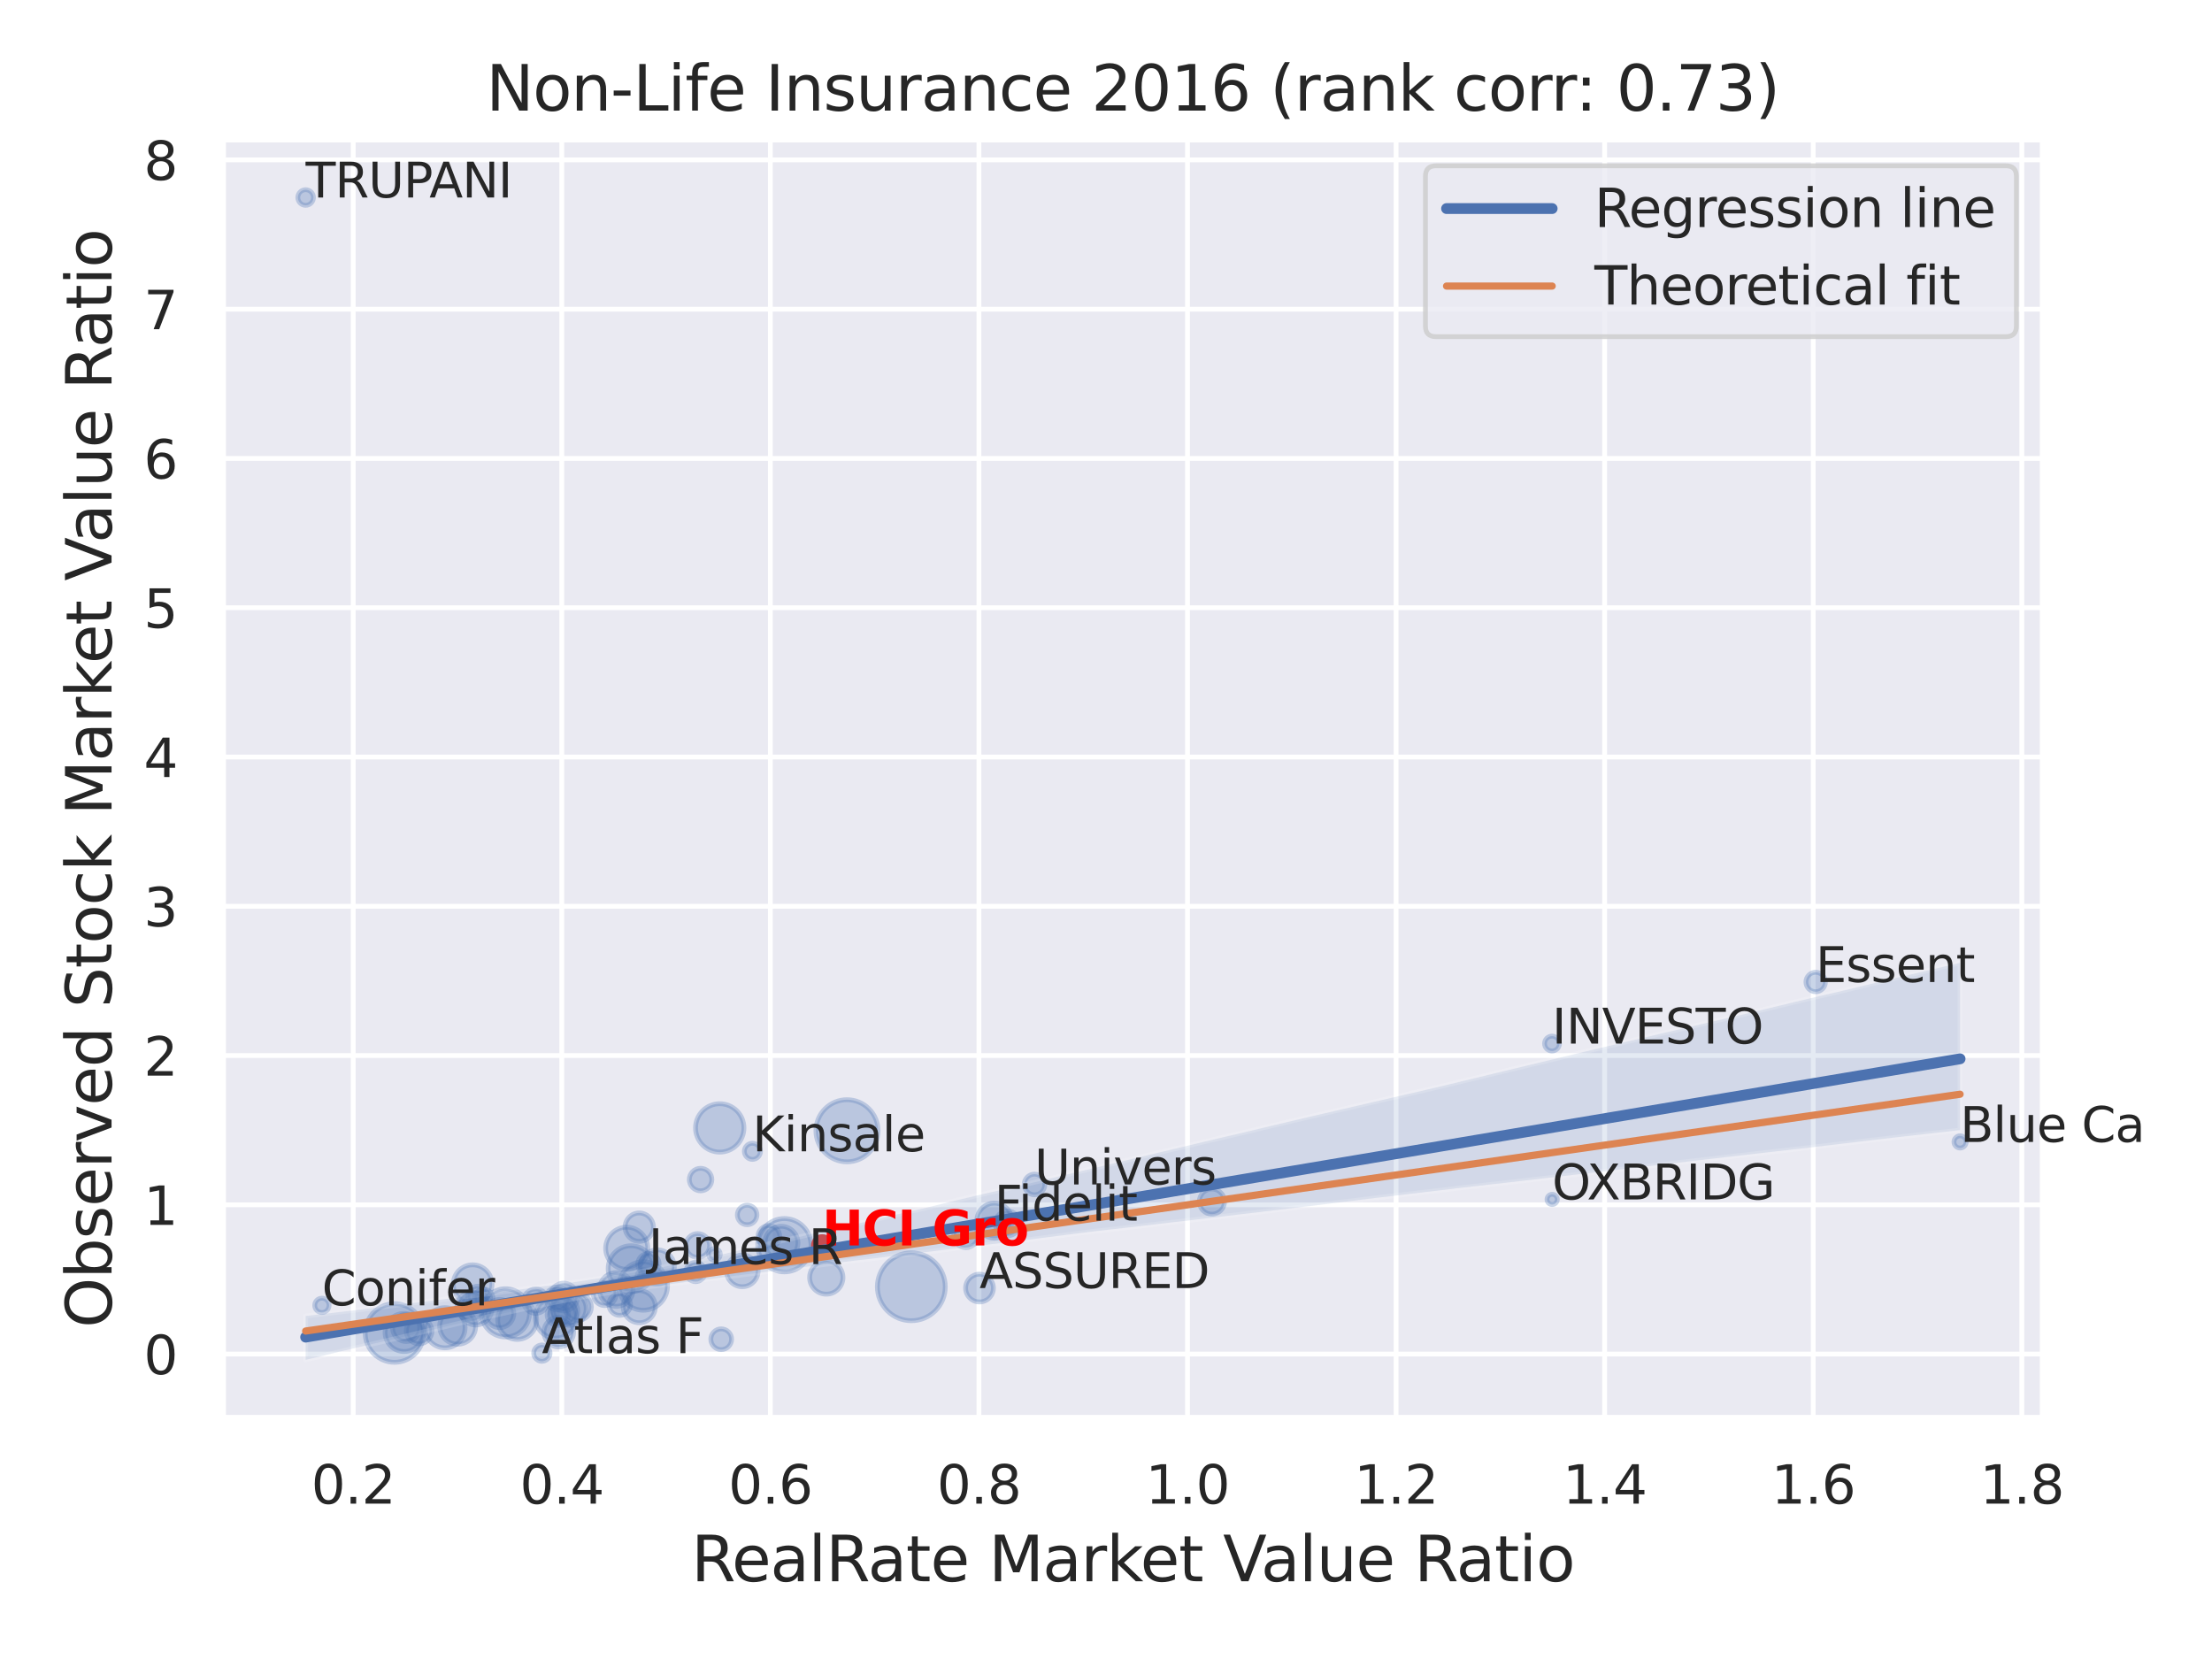 <?xml version="1.0" encoding="utf-8" standalone="no"?>
<!DOCTYPE svg PUBLIC "-//W3C//DTD SVG 1.1//EN"
  "http://www.w3.org/Graphics/SVG/1.1/DTD/svg11.dtd">
<svg xmlns:xlink="http://www.w3.org/1999/xlink" width="460.8pt" height="345.6pt" viewBox="0 0 460.8 345.6" xmlns="http://www.w3.org/2000/svg" version="1.1">
 <defs>
  <style type="text/css">*{stroke-linejoin: round; stroke-linecap: butt}</style>
 </defs>
 <g id="figure_1">
  <g id="patch_1">
   <path d="M 0 345.6 
L 460.8 345.6 
L 460.8 0 
L 0 0 
z
" style="fill: #ffffff"/>
  </g>
  <g id="axes_1">
   <g id="patch_2">
    <path d="M 46.44 295.38 
L 425.553 295.38 
L 425.553 29.04 
L 46.44 29.04 
z
" style="fill: #eaeaf2"/>
   </g>
   <g id="matplotlib.axis_1">
    <g id="xtick_1">
     <g id="line2d_1">
      <path d="M 73.576 295.38 
L 73.576 29.04 
" clip-path="url(#p32a17ff13e)" style="fill: none; stroke: #ffffff; stroke-linecap: round"/>
     </g>
     <g id="text_1">
      <!-- 0.2 -->
      <g style="fill: #262626" transform="translate(64.83 313.238) scale(0.11 -0.11)">
       <defs>
        <path id="DejaVuSans-30" d="M 2034 4250 
Q 1547 4250 1301 3770 
Q 1056 3291 1056 2328 
Q 1056 1369 1301 889 
Q 1547 409 2034 409 
Q 2525 409 2770 889 
Q 3016 1369 3016 2328 
Q 3016 3291 2770 3770 
Q 2525 4250 2034 4250 
z
M 2034 4750 
Q 2819 4750 3233 4129 
Q 3647 3509 3647 2328 
Q 3647 1150 3233 529 
Q 2819 -91 2034 -91 
Q 1250 -91 836 529 
Q 422 1150 422 2328 
Q 422 3509 836 4129 
Q 1250 4750 2034 4750 
z
" transform="scale(0.016)"/>
        <path id="DejaVuSans-2e" d="M 684 794 
L 1344 794 
L 1344 0 
L 684 0 
L 684 794 
z
" transform="scale(0.016)"/>
        <path id="DejaVuSans-32" d="M 1228 531 
L 3431 531 
L 3431 0 
L 469 0 
L 469 531 
Q 828 903 1448 1529 
Q 2069 2156 2228 2338 
Q 2531 2678 2651 2914 
Q 2772 3150 2772 3378 
Q 2772 3750 2511 3984 
Q 2250 4219 1831 4219 
Q 1534 4219 1204 4116 
Q 875 4013 500 3803 
L 500 4441 
Q 881 4594 1212 4672 
Q 1544 4750 1819 4750 
Q 2544 4750 2975 4387 
Q 3406 4025 3406 3419 
Q 3406 3131 3298 2873 
Q 3191 2616 2906 2266 
Q 2828 2175 2409 1742 
Q 1991 1309 1228 531 
z
" transform="scale(0.016)"/>
       </defs>
       <use xlink:href="#DejaVuSans-30"/>
       <use xlink:href="#DejaVuSans-2e" x="63.623"/>
       <use xlink:href="#DejaVuSans-32" x="95.41"/>
      </g>
     </g>
    </g>
    <g id="xtick_2">
     <g id="line2d_2">
      <path d="M 117.027 295.38 
L 117.027 29.04 
" clip-path="url(#p32a17ff13e)" style="fill: none; stroke: #ffffff; stroke-linecap: round"/>
     </g>
     <g id="text_2">
      <!-- 0.4 -->
      <g style="fill: #262626" transform="translate(108.28 313.238) scale(0.11 -0.11)">
       <defs>
        <path id="DejaVuSans-34" d="M 2419 4116 
L 825 1625 
L 2419 1625 
L 2419 4116 
z
M 2253 4666 
L 3047 4666 
L 3047 1625 
L 3713 1625 
L 3713 1100 
L 3047 1100 
L 3047 0 
L 2419 0 
L 2419 1100 
L 313 1100 
L 313 1709 
L 2253 4666 
z
" transform="scale(0.016)"/>
       </defs>
       <use xlink:href="#DejaVuSans-30"/>
       <use xlink:href="#DejaVuSans-2e" x="63.623"/>
       <use xlink:href="#DejaVuSans-34" x="95.41"/>
      </g>
     </g>
    </g>
    <g id="xtick_3">
     <g id="line2d_3">
      <path d="M 160.477 295.38 
L 160.477 29.04 
" clip-path="url(#p32a17ff13e)" style="fill: none; stroke: #ffffff; stroke-linecap: round"/>
     </g>
     <g id="text_3">
      <!-- 0.6 -->
      <g style="fill: #262626" transform="translate(151.73 313.238) scale(0.11 -0.11)">
       <defs>
        <path id="DejaVuSans-36" d="M 2113 2584 
Q 1688 2584 1439 2293 
Q 1191 2003 1191 1497 
Q 1191 994 1439 701 
Q 1688 409 2113 409 
Q 2538 409 2786 701 
Q 3034 994 3034 1497 
Q 3034 2003 2786 2293 
Q 2538 2584 2113 2584 
z
M 3366 4563 
L 3366 3988 
Q 3128 4100 2886 4159 
Q 2644 4219 2406 4219 
Q 1781 4219 1451 3797 
Q 1122 3375 1075 2522 
Q 1259 2794 1537 2939 
Q 1816 3084 2150 3084 
Q 2853 3084 3261 2657 
Q 3669 2231 3669 1497 
Q 3669 778 3244 343 
Q 2819 -91 2113 -91 
Q 1303 -91 875 529 
Q 447 1150 447 2328 
Q 447 3434 972 4092 
Q 1497 4750 2381 4750 
Q 2619 4750 2861 4703 
Q 3103 4656 3366 4563 
z
" transform="scale(0.016)"/>
       </defs>
       <use xlink:href="#DejaVuSans-30"/>
       <use xlink:href="#DejaVuSans-2e" x="63.623"/>
       <use xlink:href="#DejaVuSans-36" x="95.41"/>
      </g>
     </g>
    </g>
    <g id="xtick_4">
     <g id="line2d_4">
      <path d="M 203.928 295.38 
L 203.928 29.04 
" clip-path="url(#p32a17ff13e)" style="fill: none; stroke: #ffffff; stroke-linecap: round"/>
     </g>
     <g id="text_4">
      <!-- 0.8 -->
      <g style="fill: #262626" transform="translate(195.181 313.238) scale(0.11 -0.11)">
       <defs>
        <path id="DejaVuSans-38" d="M 2034 2216 
Q 1584 2216 1326 1975 
Q 1069 1734 1069 1313 
Q 1069 891 1326 650 
Q 1584 409 2034 409 
Q 2484 409 2743 651 
Q 3003 894 3003 1313 
Q 3003 1734 2745 1975 
Q 2488 2216 2034 2216 
z
M 1403 2484 
Q 997 2584 770 2862 
Q 544 3141 544 3541 
Q 544 4100 942 4425 
Q 1341 4750 2034 4750 
Q 2731 4750 3128 4425 
Q 3525 4100 3525 3541 
Q 3525 3141 3298 2862 
Q 3072 2584 2669 2484 
Q 3125 2378 3379 2068 
Q 3634 1759 3634 1313 
Q 3634 634 3220 271 
Q 2806 -91 2034 -91 
Q 1263 -91 848 271 
Q 434 634 434 1313 
Q 434 1759 690 2068 
Q 947 2378 1403 2484 
z
M 1172 3481 
Q 1172 3119 1398 2916 
Q 1625 2713 2034 2713 
Q 2441 2713 2670 2916 
Q 2900 3119 2900 3481 
Q 2900 3844 2670 4047 
Q 2441 4250 2034 4250 
Q 1625 4250 1398 4047 
Q 1172 3844 1172 3481 
z
" transform="scale(0.016)"/>
       </defs>
       <use xlink:href="#DejaVuSans-30"/>
       <use xlink:href="#DejaVuSans-2e" x="63.623"/>
       <use xlink:href="#DejaVuSans-38" x="95.41"/>
      </g>
     </g>
    </g>
    <g id="xtick_5">
     <g id="line2d_5">
      <path d="M 247.378 295.38 
L 247.378 29.04 
" clip-path="url(#p32a17ff13e)" style="fill: none; stroke: #ffffff; stroke-linecap: round"/>
     </g>
     <g id="text_5">
      <!-- 1.0 -->
      <g style="fill: #262626" transform="translate(238.631 313.238) scale(0.11 -0.11)">
       <defs>
        <path id="DejaVuSans-31" d="M 794 531 
L 1825 531 
L 1825 4091 
L 703 3866 
L 703 4441 
L 1819 4666 
L 2450 4666 
L 2450 531 
L 3481 531 
L 3481 0 
L 794 0 
L 794 531 
z
" transform="scale(0.016)"/>
       </defs>
       <use xlink:href="#DejaVuSans-31"/>
       <use xlink:href="#DejaVuSans-2e" x="63.623"/>
       <use xlink:href="#DejaVuSans-30" x="95.41"/>
      </g>
     </g>
    </g>
    <g id="xtick_6">
     <g id="line2d_6">
      <path d="M 290.828 295.38 
L 290.828 29.04 
" clip-path="url(#p32a17ff13e)" style="fill: none; stroke: #ffffff; stroke-linecap: round"/>
     </g>
     <g id="text_6">
      <!-- 1.2 -->
      <g style="fill: #262626" transform="translate(282.082 313.238) scale(0.11 -0.11)">
       <use xlink:href="#DejaVuSans-31"/>
       <use xlink:href="#DejaVuSans-2e" x="63.623"/>
       <use xlink:href="#DejaVuSans-32" x="95.41"/>
      </g>
     </g>
    </g>
    <g id="xtick_7">
     <g id="line2d_7">
      <path d="M 334.279 295.38 
L 334.279 29.04 
" clip-path="url(#p32a17ff13e)" style="fill: none; stroke: #ffffff; stroke-linecap: round"/>
     </g>
     <g id="text_7">
      <!-- 1.4 -->
      <g style="fill: #262626" transform="translate(325.532 313.238) scale(0.11 -0.11)">
       <use xlink:href="#DejaVuSans-31"/>
       <use xlink:href="#DejaVuSans-2e" x="63.623"/>
       <use xlink:href="#DejaVuSans-34" x="95.41"/>
      </g>
     </g>
    </g>
    <g id="xtick_8">
     <g id="line2d_8">
      <path d="M 377.729 295.38 
L 377.729 29.04 
" clip-path="url(#p32a17ff13e)" style="fill: none; stroke: #ffffff; stroke-linecap: round"/>
     </g>
     <g id="text_8">
      <!-- 1.6 -->
      <g style="fill: #262626" transform="translate(368.983 313.238) scale(0.11 -0.11)">
       <use xlink:href="#DejaVuSans-31"/>
       <use xlink:href="#DejaVuSans-2e" x="63.623"/>
       <use xlink:href="#DejaVuSans-36" x="95.41"/>
      </g>
     </g>
    </g>
    <g id="xtick_9">
     <g id="line2d_9">
      <path d="M 421.18 295.38 
L 421.18 29.04 
" clip-path="url(#p32a17ff13e)" style="fill: none; stroke: #ffffff; stroke-linecap: round"/>
     </g>
     <g id="text_9">
      <!-- 1.8 -->
      <g style="fill: #262626" transform="translate(412.433 313.238) scale(0.11 -0.11)">
       <use xlink:href="#DejaVuSans-31"/>
       <use xlink:href="#DejaVuSans-2e" x="63.623"/>
       <use xlink:href="#DejaVuSans-38" x="95.41"/>
      </g>
     </g>
    </g>
    <g id="text_10">
     <!-- RealRate Market Value Ratio -->
     <g style="fill: #262626" transform="translate(144.01 329.404) scale(0.13 -0.13)">
      <defs>
       <path id="DejaVuSans-52" d="M 2841 2188 
Q 3044 2119 3236 1894 
Q 3428 1669 3622 1275 
L 4263 0 
L 3584 0 
L 2988 1197 
Q 2756 1666 2539 1819 
Q 2322 1972 1947 1972 
L 1259 1972 
L 1259 0 
L 628 0 
L 628 4666 
L 2053 4666 
Q 2853 4666 3247 4331 
Q 3641 3997 3641 3322 
Q 3641 2881 3436 2590 
Q 3231 2300 2841 2188 
z
M 1259 4147 
L 1259 2491 
L 2053 2491 
Q 2509 2491 2742 2702 
Q 2975 2913 2975 3322 
Q 2975 3731 2742 3939 
Q 2509 4147 2053 4147 
L 1259 4147 
z
" transform="scale(0.016)"/>
       <path id="DejaVuSans-65" d="M 3597 1894 
L 3597 1613 
L 953 1613 
Q 991 1019 1311 708 
Q 1631 397 2203 397 
Q 2534 397 2845 478 
Q 3156 559 3463 722 
L 3463 178 
Q 3153 47 2828 -22 
Q 2503 -91 2169 -91 
Q 1331 -91 842 396 
Q 353 884 353 1716 
Q 353 2575 817 3079 
Q 1281 3584 2069 3584 
Q 2775 3584 3186 3129 
Q 3597 2675 3597 1894 
z
M 3022 2063 
Q 3016 2534 2758 2815 
Q 2500 3097 2075 3097 
Q 1594 3097 1305 2825 
Q 1016 2553 972 2059 
L 3022 2063 
z
" transform="scale(0.016)"/>
       <path id="DejaVuSans-61" d="M 2194 1759 
Q 1497 1759 1228 1600 
Q 959 1441 959 1056 
Q 959 750 1161 570 
Q 1363 391 1709 391 
Q 2188 391 2477 730 
Q 2766 1069 2766 1631 
L 2766 1759 
L 2194 1759 
z
M 3341 1997 
L 3341 0 
L 2766 0 
L 2766 531 
Q 2569 213 2275 61 
Q 1981 -91 1556 -91 
Q 1019 -91 701 211 
Q 384 513 384 1019 
Q 384 1609 779 1909 
Q 1175 2209 1959 2209 
L 2766 2209 
L 2766 2266 
Q 2766 2663 2505 2880 
Q 2244 3097 1772 3097 
Q 1472 3097 1187 3025 
Q 903 2953 641 2809 
L 641 3341 
Q 956 3463 1253 3523 
Q 1550 3584 1831 3584 
Q 2591 3584 2966 3190 
Q 3341 2797 3341 1997 
z
" transform="scale(0.016)"/>
       <path id="DejaVuSans-6c" d="M 603 4863 
L 1178 4863 
L 1178 0 
L 603 0 
L 603 4863 
z
" transform="scale(0.016)"/>
       <path id="DejaVuSans-74" d="M 1172 4494 
L 1172 3500 
L 2356 3500 
L 2356 3053 
L 1172 3053 
L 1172 1153 
Q 1172 725 1289 603 
Q 1406 481 1766 481 
L 2356 481 
L 2356 0 
L 1766 0 
Q 1100 0 847 248 
Q 594 497 594 1153 
L 594 3053 
L 172 3053 
L 172 3500 
L 594 3500 
L 594 4494 
L 1172 4494 
z
" transform="scale(0.016)"/>
       <path id="DejaVuSans-20" transform="scale(0.016)"/>
       <path id="DejaVuSans-4d" d="M 628 4666 
L 1569 4666 
L 2759 1491 
L 3956 4666 
L 4897 4666 
L 4897 0 
L 4281 0 
L 4281 4097 
L 3078 897 
L 2444 897 
L 1241 4097 
L 1241 0 
L 628 0 
L 628 4666 
z
" transform="scale(0.016)"/>
       <path id="DejaVuSans-72" d="M 2631 2963 
Q 2534 3019 2420 3045 
Q 2306 3072 2169 3072 
Q 1681 3072 1420 2755 
Q 1159 2438 1159 1844 
L 1159 0 
L 581 0 
L 581 3500 
L 1159 3500 
L 1159 2956 
Q 1341 3275 1631 3429 
Q 1922 3584 2338 3584 
Q 2397 3584 2469 3576 
Q 2541 3569 2628 3553 
L 2631 2963 
z
" transform="scale(0.016)"/>
       <path id="DejaVuSans-6b" d="M 581 4863 
L 1159 4863 
L 1159 1991 
L 2875 3500 
L 3609 3500 
L 1753 1863 
L 3688 0 
L 2938 0 
L 1159 1709 
L 1159 0 
L 581 0 
L 581 4863 
z
" transform="scale(0.016)"/>
       <path id="DejaVuSans-56" d="M 1831 0 
L 50 4666 
L 709 4666 
L 2188 738 
L 3669 4666 
L 4325 4666 
L 2547 0 
L 1831 0 
z
" transform="scale(0.016)"/>
       <path id="DejaVuSans-75" d="M 544 1381 
L 544 3500 
L 1119 3500 
L 1119 1403 
Q 1119 906 1312 657 
Q 1506 409 1894 409 
Q 2359 409 2629 706 
Q 2900 1003 2900 1516 
L 2900 3500 
L 3475 3500 
L 3475 0 
L 2900 0 
L 2900 538 
Q 2691 219 2414 64 
Q 2138 -91 1772 -91 
Q 1169 -91 856 284 
Q 544 659 544 1381 
z
M 1991 3584 
L 1991 3584 
z
" transform="scale(0.016)"/>
       <path id="DejaVuSans-69" d="M 603 3500 
L 1178 3500 
L 1178 0 
L 603 0 
L 603 3500 
z
M 603 4863 
L 1178 4863 
L 1178 4134 
L 603 4134 
L 603 4863 
z
" transform="scale(0.016)"/>
       <path id="DejaVuSans-6f" d="M 1959 3097 
Q 1497 3097 1228 2736 
Q 959 2375 959 1747 
Q 959 1119 1226 758 
Q 1494 397 1959 397 
Q 2419 397 2687 759 
Q 2956 1122 2956 1747 
Q 2956 2369 2687 2733 
Q 2419 3097 1959 3097 
z
M 1959 3584 
Q 2709 3584 3137 3096 
Q 3566 2609 3566 1747 
Q 3566 888 3137 398 
Q 2709 -91 1959 -91 
Q 1206 -91 779 398 
Q 353 888 353 1747 
Q 353 2609 779 3096 
Q 1206 3584 1959 3584 
z
" transform="scale(0.016)"/>
      </defs>
      <use xlink:href="#DejaVuSans-52"/>
      <use xlink:href="#DejaVuSans-65" x="64.982"/>
      <use xlink:href="#DejaVuSans-61" x="126.506"/>
      <use xlink:href="#DejaVuSans-6c" x="187.785"/>
      <use xlink:href="#DejaVuSans-52" x="215.568"/>
      <use xlink:href="#DejaVuSans-61" x="282.801"/>
      <use xlink:href="#DejaVuSans-74" x="344.08"/>
      <use xlink:href="#DejaVuSans-65" x="383.289"/>
      <use xlink:href="#DejaVuSans-20" x="444.812"/>
      <use xlink:href="#DejaVuSans-4d" x="476.6"/>
      <use xlink:href="#DejaVuSans-61" x="562.879"/>
      <use xlink:href="#DejaVuSans-72" x="624.158"/>
      <use xlink:href="#DejaVuSans-6b" x="665.271"/>
      <use xlink:href="#DejaVuSans-65" x="719.557"/>
      <use xlink:href="#DejaVuSans-74" x="781.08"/>
      <use xlink:href="#DejaVuSans-20" x="820.289"/>
      <use xlink:href="#DejaVuSans-56" x="852.076"/>
      <use xlink:href="#DejaVuSans-61" x="912.734"/>
      <use xlink:href="#DejaVuSans-6c" x="974.014"/>
      <use xlink:href="#DejaVuSans-75" x="1001.797"/>
      <use xlink:href="#DejaVuSans-65" x="1065.176"/>
      <use xlink:href="#DejaVuSans-20" x="1126.699"/>
      <use xlink:href="#DejaVuSans-52" x="1158.486"/>
      <use xlink:href="#DejaVuSans-61" x="1225.719"/>
      <use xlink:href="#DejaVuSans-74" x="1286.998"/>
      <use xlink:href="#DejaVuSans-69" x="1326.207"/>
      <use xlink:href="#DejaVuSans-6f" x="1353.99"/>
     </g>
    </g>
   </g>
   <g id="matplotlib.axis_2">
    <g id="ytick_1">
     <g id="line2d_10">
      <path d="M 46.44 282.081 
L 425.553 282.081 
" clip-path="url(#p32a17ff13e)" style="fill: none; stroke: #ffffff; stroke-linecap: round"/>
     </g>
     <g id="text_11">
      <!-- 0 -->
      <g style="fill: #262626" transform="translate(29.941 286.261) scale(0.11 -0.11)">
       <use xlink:href="#DejaVuSans-30"/>
      </g>
     </g>
    </g>
    <g id="ytick_2">
     <g id="line2d_11">
      <path d="M 46.44 250.985 
L 425.553 250.985 
" clip-path="url(#p32a17ff13e)" style="fill: none; stroke: #ffffff; stroke-linecap: round"/>
     </g>
     <g id="text_12">
      <!-- 1 -->
      <g style="fill: #262626" transform="translate(29.941 255.164) scale(0.11 -0.11)">
       <use xlink:href="#DejaVuSans-31"/>
      </g>
     </g>
    </g>
    <g id="ytick_3">
     <g id="line2d_12">
      <path d="M 46.44 219.888 
L 425.553 219.888 
" clip-path="url(#p32a17ff13e)" style="fill: none; stroke: #ffffff; stroke-linecap: round"/>
     </g>
     <g id="text_13">
      <!-- 2 -->
      <g style="fill: #262626" transform="translate(29.941 224.067) scale(0.11 -0.11)">
       <use xlink:href="#DejaVuSans-32"/>
      </g>
     </g>
    </g>
    <g id="ytick_4">
     <g id="line2d_13">
      <path d="M 46.44 188.792 
L 425.553 188.792 
" clip-path="url(#p32a17ff13e)" style="fill: none; stroke: #ffffff; stroke-linecap: round"/>
     </g>
     <g id="text_14">
      <!-- 3 -->
      <g style="fill: #262626" transform="translate(29.941 192.971) scale(0.11 -0.11)">
       <defs>
        <path id="DejaVuSans-33" d="M 2597 2516 
Q 3050 2419 3304 2112 
Q 3559 1806 3559 1356 
Q 3559 666 3084 287 
Q 2609 -91 1734 -91 
Q 1441 -91 1130 -33 
Q 819 25 488 141 
L 488 750 
Q 750 597 1062 519 
Q 1375 441 1716 441 
Q 2309 441 2620 675 
Q 2931 909 2931 1356 
Q 2931 1769 2642 2001 
Q 2353 2234 1838 2234 
L 1294 2234 
L 1294 2753 
L 1863 2753 
Q 2328 2753 2575 2939 
Q 2822 3125 2822 3475 
Q 2822 3834 2567 4026 
Q 2313 4219 1838 4219 
Q 1578 4219 1281 4162 
Q 984 4106 628 3988 
L 628 4550 
Q 988 4650 1302 4700 
Q 1616 4750 1894 4750 
Q 2613 4750 3031 4423 
Q 3450 4097 3450 3541 
Q 3450 3153 3228 2886 
Q 3006 2619 2597 2516 
z
" transform="scale(0.016)"/>
       </defs>
       <use xlink:href="#DejaVuSans-33"/>
      </g>
     </g>
    </g>
    <g id="ytick_5">
     <g id="line2d_14">
      <path d="M 46.44 157.695 
L 425.553 157.695 
" clip-path="url(#p32a17ff13e)" style="fill: none; stroke: #ffffff; stroke-linecap: round"/>
     </g>
     <g id="text_15">
      <!-- 4 -->
      <g style="fill: #262626" transform="translate(29.941 161.874) scale(0.11 -0.11)">
       <use xlink:href="#DejaVuSans-34"/>
      </g>
     </g>
    </g>
    <g id="ytick_6">
     <g id="line2d_15">
      <path d="M 46.44 126.598 
L 425.553 126.598 
" clip-path="url(#p32a17ff13e)" style="fill: none; stroke: #ffffff; stroke-linecap: round"/>
     </g>
     <g id="text_16">
      <!-- 5 -->
      <g style="fill: #262626" transform="translate(29.941 130.777) scale(0.11 -0.11)">
       <defs>
        <path id="DejaVuSans-35" d="M 691 4666 
L 3169 4666 
L 3169 4134 
L 1269 4134 
L 1269 2991 
Q 1406 3038 1543 3061 
Q 1681 3084 1819 3084 
Q 2600 3084 3056 2656 
Q 3513 2228 3513 1497 
Q 3513 744 3044 326 
Q 2575 -91 1722 -91 
Q 1428 -91 1123 -41 
Q 819 9 494 109 
L 494 744 
Q 775 591 1075 516 
Q 1375 441 1709 441 
Q 2250 441 2565 725 
Q 2881 1009 2881 1497 
Q 2881 1984 2565 2268 
Q 2250 2553 1709 2553 
Q 1456 2553 1204 2497 
Q 953 2441 691 2322 
L 691 4666 
z
" transform="scale(0.016)"/>
       </defs>
       <use xlink:href="#DejaVuSans-35"/>
      </g>
     </g>
    </g>
    <g id="ytick_7">
     <g id="line2d_16">
      <path d="M 46.44 95.502 
L 425.553 95.502 
" clip-path="url(#p32a17ff13e)" style="fill: none; stroke: #ffffff; stroke-linecap: round"/>
     </g>
     <g id="text_17">
      <!-- 6 -->
      <g style="fill: #262626" transform="translate(29.941 99.681) scale(0.11 -0.11)">
       <use xlink:href="#DejaVuSans-36"/>
      </g>
     </g>
    </g>
    <g id="ytick_8">
     <g id="line2d_17">
      <path d="M 46.44 64.405 
L 425.553 64.405 
" clip-path="url(#p32a17ff13e)" style="fill: none; stroke: #ffffff; stroke-linecap: round"/>
     </g>
     <g id="text_18">
      <!-- 7 -->
      <g style="fill: #262626" transform="translate(29.941 68.584) scale(0.11 -0.11)">
       <defs>
        <path id="DejaVuSans-37" d="M 525 4666 
L 3525 4666 
L 3525 4397 
L 1831 0 
L 1172 0 
L 2766 4134 
L 525 4134 
L 525 4666 
z
" transform="scale(0.016)"/>
       </defs>
       <use xlink:href="#DejaVuSans-37"/>
      </g>
     </g>
    </g>
    <g id="ytick_9">
     <g id="line2d_18">
      <path d="M 46.44 33.308 
L 425.553 33.308 
" clip-path="url(#p32a17ff13e)" style="fill: none; stroke: #ffffff; stroke-linecap: round"/>
     </g>
     <g id="text_19">
      <!-- 8 -->
      <g style="fill: #262626" transform="translate(29.941 37.488) scale(0.11 -0.11)">
       <use xlink:href="#DejaVuSans-38"/>
      </g>
     </g>
    </g>
    <g id="text_20">
     <!-- Observed Stock Market Value Ratio -->
     <g style="fill: #262626" transform="translate(23.238 276.612) rotate(-90) scale(0.13 -0.13)">
      <defs>
       <path id="DejaVuSans-4f" d="M 2522 4238 
Q 1834 4238 1429 3725 
Q 1025 3213 1025 2328 
Q 1025 1447 1429 934 
Q 1834 422 2522 422 
Q 3209 422 3611 934 
Q 4013 1447 4013 2328 
Q 4013 3213 3611 3725 
Q 3209 4238 2522 4238 
z
M 2522 4750 
Q 3503 4750 4090 4092 
Q 4678 3434 4678 2328 
Q 4678 1225 4090 567 
Q 3503 -91 2522 -91 
Q 1538 -91 948 565 
Q 359 1222 359 2328 
Q 359 3434 948 4092 
Q 1538 4750 2522 4750 
z
" transform="scale(0.016)"/>
       <path id="DejaVuSans-62" d="M 3116 1747 
Q 3116 2381 2855 2742 
Q 2594 3103 2138 3103 
Q 1681 3103 1420 2742 
Q 1159 2381 1159 1747 
Q 1159 1113 1420 752 
Q 1681 391 2138 391 
Q 2594 391 2855 752 
Q 3116 1113 3116 1747 
z
M 1159 2969 
Q 1341 3281 1617 3432 
Q 1894 3584 2278 3584 
Q 2916 3584 3314 3078 
Q 3713 2572 3713 1747 
Q 3713 922 3314 415 
Q 2916 -91 2278 -91 
Q 1894 -91 1617 61 
Q 1341 213 1159 525 
L 1159 0 
L 581 0 
L 581 4863 
L 1159 4863 
L 1159 2969 
z
" transform="scale(0.016)"/>
       <path id="DejaVuSans-73" d="M 2834 3397 
L 2834 2853 
Q 2591 2978 2328 3040 
Q 2066 3103 1784 3103 
Q 1356 3103 1142 2972 
Q 928 2841 928 2578 
Q 928 2378 1081 2264 
Q 1234 2150 1697 2047 
L 1894 2003 
Q 2506 1872 2764 1633 
Q 3022 1394 3022 966 
Q 3022 478 2636 193 
Q 2250 -91 1575 -91 
Q 1294 -91 989 -36 
Q 684 19 347 128 
L 347 722 
Q 666 556 975 473 
Q 1284 391 1588 391 
Q 1994 391 2212 530 
Q 2431 669 2431 922 
Q 2431 1156 2273 1281 
Q 2116 1406 1581 1522 
L 1381 1569 
Q 847 1681 609 1914 
Q 372 2147 372 2553 
Q 372 3047 722 3315 
Q 1072 3584 1716 3584 
Q 2034 3584 2315 3537 
Q 2597 3491 2834 3397 
z
" transform="scale(0.016)"/>
       <path id="DejaVuSans-76" d="M 191 3500 
L 800 3500 
L 1894 563 
L 2988 3500 
L 3597 3500 
L 2284 0 
L 1503 0 
L 191 3500 
z
" transform="scale(0.016)"/>
       <path id="DejaVuSans-64" d="M 2906 2969 
L 2906 4863 
L 3481 4863 
L 3481 0 
L 2906 0 
L 2906 525 
Q 2725 213 2448 61 
Q 2172 -91 1784 -91 
Q 1150 -91 751 415 
Q 353 922 353 1747 
Q 353 2572 751 3078 
Q 1150 3584 1784 3584 
Q 2172 3584 2448 3432 
Q 2725 3281 2906 2969 
z
M 947 1747 
Q 947 1113 1208 752 
Q 1469 391 1925 391 
Q 2381 391 2643 752 
Q 2906 1113 2906 1747 
Q 2906 2381 2643 2742 
Q 2381 3103 1925 3103 
Q 1469 3103 1208 2742 
Q 947 2381 947 1747 
z
" transform="scale(0.016)"/>
       <path id="DejaVuSans-53" d="M 3425 4513 
L 3425 3897 
Q 3066 4069 2747 4153 
Q 2428 4238 2131 4238 
Q 1616 4238 1336 4038 
Q 1056 3838 1056 3469 
Q 1056 3159 1242 3001 
Q 1428 2844 1947 2747 
L 2328 2669 
Q 3034 2534 3370 2195 
Q 3706 1856 3706 1288 
Q 3706 609 3251 259 
Q 2797 -91 1919 -91 
Q 1588 -91 1214 -16 
Q 841 59 441 206 
L 441 856 
Q 825 641 1194 531 
Q 1563 422 1919 422 
Q 2459 422 2753 634 
Q 3047 847 3047 1241 
Q 3047 1584 2836 1778 
Q 2625 1972 2144 2069 
L 1759 2144 
Q 1053 2284 737 2584 
Q 422 2884 422 3419 
Q 422 4038 858 4394 
Q 1294 4750 2059 4750 
Q 2388 4750 2728 4690 
Q 3069 4631 3425 4513 
z
" transform="scale(0.016)"/>
       <path id="DejaVuSans-63" d="M 3122 3366 
L 3122 2828 
Q 2878 2963 2633 3030 
Q 2388 3097 2138 3097 
Q 1578 3097 1268 2742 
Q 959 2388 959 1747 
Q 959 1106 1268 751 
Q 1578 397 2138 397 
Q 2388 397 2633 464 
Q 2878 531 3122 666 
L 3122 134 
Q 2881 22 2623 -34 
Q 2366 -91 2075 -91 
Q 1284 -91 818 406 
Q 353 903 353 1747 
Q 353 2603 823 3093 
Q 1294 3584 2113 3584 
Q 2378 3584 2631 3529 
Q 2884 3475 3122 3366 
z
" transform="scale(0.016)"/>
      </defs>
      <use xlink:href="#DejaVuSans-4f"/>
      <use xlink:href="#DejaVuSans-62" x="78.711"/>
      <use xlink:href="#DejaVuSans-73" x="142.188"/>
      <use xlink:href="#DejaVuSans-65" x="194.287"/>
      <use xlink:href="#DejaVuSans-72" x="255.811"/>
      <use xlink:href="#DejaVuSans-76" x="296.924"/>
      <use xlink:href="#DejaVuSans-65" x="356.104"/>
      <use xlink:href="#DejaVuSans-64" x="417.627"/>
      <use xlink:href="#DejaVuSans-20" x="481.104"/>
      <use xlink:href="#DejaVuSans-53" x="512.891"/>
      <use xlink:href="#DejaVuSans-74" x="576.367"/>
      <use xlink:href="#DejaVuSans-6f" x="615.576"/>
      <use xlink:href="#DejaVuSans-63" x="676.758"/>
      <use xlink:href="#DejaVuSans-6b" x="731.738"/>
      <use xlink:href="#DejaVuSans-20" x="789.648"/>
      <use xlink:href="#DejaVuSans-4d" x="821.436"/>
      <use xlink:href="#DejaVuSans-61" x="907.715"/>
      <use xlink:href="#DejaVuSans-72" x="968.994"/>
      <use xlink:href="#DejaVuSans-6b" x="1010.107"/>
      <use xlink:href="#DejaVuSans-65" x="1064.393"/>
      <use xlink:href="#DejaVuSans-74" x="1125.916"/>
      <use xlink:href="#DejaVuSans-20" x="1165.125"/>
      <use xlink:href="#DejaVuSans-56" x="1196.912"/>
      <use xlink:href="#DejaVuSans-61" x="1257.57"/>
      <use xlink:href="#DejaVuSans-6c" x="1318.85"/>
      <use xlink:href="#DejaVuSans-75" x="1346.633"/>
      <use xlink:href="#DejaVuSans-65" x="1410.012"/>
      <use xlink:href="#DejaVuSans-20" x="1471.535"/>
      <use xlink:href="#DejaVuSans-52" x="1503.322"/>
      <use xlink:href="#DejaVuSans-61" x="1570.555"/>
      <use xlink:href="#DejaVuSans-74" x="1631.834"/>
      <use xlink:href="#DejaVuSans-69" x="1671.043"/>
      <use xlink:href="#DejaVuSans-6f" x="1698.826"/>
     </g>
    </g>
   </g>
   <g id="PathCollection_1">
    <path d="M 82.18 283.792 
C 83.799 283.792 85.353 283.148 86.498 282.003 
C 87.643 280.858 88.286 279.305 88.286 277.686 
C 88.286 276.067 87.643 274.513 86.498 273.368 
C 85.353 272.223 83.799 271.58 82.18 271.58 
C 80.561 271.58 79.008 272.223 77.863 273.368 
C 76.718 274.513 76.074 276.067 76.074 277.686 
C 76.074 279.305 76.718 280.858 77.863 282.003 
C 79.008 283.148 80.561 283.792 82.18 283.792 
z
" clip-path="url(#p32a17ff13e)" style="fill: #4c72b0; fill-opacity: 0.3; stroke: #4c72b0; stroke-opacity: 0.3"/>
    <path d="M 92.7 280.782 
C 93.81 280.782 94.875 280.341 95.66 279.556 
C 96.445 278.771 96.886 277.706 96.886 276.596 
C 96.886 275.486 96.445 274.421 95.66 273.636 
C 94.875 272.851 93.81 272.41 92.7 272.41 
C 91.59 272.41 90.525 272.851 89.74 273.636 
C 88.955 274.421 88.514 275.486 88.514 276.596 
C 88.514 277.706 88.955 278.771 89.74 279.556 
C 90.525 280.341 91.59 280.782 92.7 280.782 
z
" clip-path="url(#p32a17ff13e)" style="fill: #4c72b0; fill-opacity: 0.3; stroke: #4c72b0; stroke-opacity: 0.3"/>
    <path d="M 162.781 262.363 
C 163.696 262.363 164.573 261.999 165.22 261.353 
C 165.867 260.706 166.23 259.829 166.23 258.914 
C 166.23 257.999 165.867 257.122 165.22 256.475 
C 164.573 255.828 163.696 255.465 162.781 255.465 
C 161.867 255.465 160.989 255.828 160.343 256.475 
C 159.696 257.122 159.332 257.999 159.332 258.914 
C 159.332 259.829 159.696 260.706 160.343 261.353 
C 160.989 261.999 161.867 262.363 162.781 262.363 
z
" clip-path="url(#p32a17ff13e)" style="fill: #4c72b0; fill-opacity: 0.3; stroke: #4c72b0; stroke-opacity: 0.3"/>
    <path d="M 107.74 279.023 
C 108.815 279.023 109.847 278.596 110.607 277.835 
C 111.368 277.075 111.795 276.043 111.795 274.968 
C 111.795 273.892 111.368 272.861 110.607 272.1 
C 109.847 271.34 108.815 270.913 107.74 270.913 
C 106.664 270.913 105.633 271.34 104.872 272.1 
C 104.112 272.861 103.684 273.892 103.684 274.968 
C 103.684 276.043 104.112 277.075 104.872 277.835 
C 105.633 278.596 106.664 279.023 107.74 279.023 
z
" clip-path="url(#p32a17ff13e)" style="fill: #4c72b0; fill-opacity: 0.3; stroke: #4c72b0; stroke-opacity: 0.3"/>
    <path d="M 149.934 240.006 
C 151.271 240.006 152.554 239.475 153.499 238.53 
C 154.445 237.584 154.976 236.302 154.976 234.965 
C 154.976 233.628 154.445 232.345 153.499 231.4 
C 152.554 230.454 151.271 229.923 149.934 229.923 
C 148.597 229.923 147.315 230.454 146.369 231.4 
C 145.424 232.345 144.893 233.628 144.893 234.965 
C 144.893 236.302 145.424 237.584 146.369 238.53 
C 147.315 239.475 148.597 240.006 149.934 240.006 
z
" clip-path="url(#p32a17ff13e)" style="fill: #4c72b0; fill-opacity: 0.3; stroke: #4c72b0; stroke-opacity: 0.3"/>
    <path d="M 115.82 278.742 
C 116.965 278.742 118.062 278.288 118.872 277.478 
C 119.681 276.669 120.136 275.572 120.136 274.427 
C 120.136 273.283 119.681 272.185 118.872 271.376 
C 118.062 270.567 116.965 270.112 115.82 270.112 
C 114.676 270.112 113.578 270.567 112.769 271.376 
C 111.96 272.185 111.505 273.283 111.505 274.427 
C 111.505 275.572 111.96 276.669 112.769 277.478 
C 113.578 278.288 114.676 278.742 115.82 278.742 
z
" clip-path="url(#p32a17ff13e)" style="fill: #4c72b0; fill-opacity: 0.3; stroke: #4c72b0; stroke-opacity: 0.3"/>
    <path d="M 133.165 258.59 
C 133.948 258.59 134.7 258.279 135.254 257.725 
C 135.808 257.171 136.119 256.42 136.119 255.636 
C 136.119 254.853 135.808 254.101 135.254 253.547 
C 134.7 252.993 133.948 252.682 133.165 252.682 
C 132.381 252.682 131.63 252.993 131.076 253.547 
C 130.522 254.101 130.211 254.853 130.211 255.636 
C 130.211 256.42 130.522 257.171 131.076 257.725 
C 131.63 258.279 132.381 258.59 133.165 258.59 
z
" clip-path="url(#p32a17ff13e)" style="fill: #4c72b0; fill-opacity: 0.3; stroke: #4c72b0; stroke-opacity: 0.3"/>
    <path d="M 118.637 276.084 
C 119.561 276.084 120.447 275.717 121.1 275.064 
C 121.753 274.41 122.121 273.524 122.121 272.6 
C 122.121 271.676 121.753 270.79 121.1 270.137 
C 120.447 269.483 119.561 269.116 118.637 269.116 
C 117.713 269.116 116.827 269.483 116.173 270.137 
C 115.52 270.79 115.153 271.676 115.153 272.6 
C 115.153 273.524 115.52 274.41 116.173 275.064 
C 116.827 275.717 117.713 276.084 118.637 276.084 
z
" clip-path="url(#p32a17ff13e)" style="fill: #4c72b0; fill-opacity: 0.3; stroke: #4c72b0; stroke-opacity: 0.3"/>
    <path d="M 130.56 264.424 
C 131.724 264.424 132.841 263.961 133.665 263.138 
C 134.488 262.315 134.951 261.198 134.951 260.033 
C 134.951 258.869 134.488 257.752 133.665 256.928 
C 132.841 256.105 131.724 255.642 130.56 255.642 
C 129.396 255.642 128.279 256.105 127.455 256.928 
C 126.632 257.752 126.169 258.869 126.169 260.033 
C 126.169 261.198 126.632 262.315 127.455 263.138 
C 128.279 263.961 129.396 264.424 130.56 264.424 
z
" clip-path="url(#p32a17ff13e)" style="fill: #4c72b0; fill-opacity: 0.3; stroke: #4c72b0; stroke-opacity: 0.3"/>
    <path d="M 145.944 248.073 
C 146.567 248.073 147.164 247.826 147.605 247.385 
C 148.045 246.945 148.293 246.347 148.293 245.724 
C 148.293 245.102 148.045 244.504 147.605 244.064 
C 147.164 243.623 146.567 243.376 145.944 243.376 
C 145.321 243.376 144.723 243.623 144.283 244.064 
C 143.843 244.504 143.595 245.102 143.595 245.724 
C 143.595 246.347 143.843 246.945 144.283 247.385 
C 144.723 247.826 145.321 248.073 145.944 248.073 
z
" clip-path="url(#p32a17ff13e)" style="fill: #4c72b0; fill-opacity: 0.3; stroke: #4c72b0; stroke-opacity: 0.3"/>
    <path d="M 252.46 252.934 
C 253.156 252.934 253.824 252.657 254.316 252.165 
C 254.808 251.673 255.085 251.005 255.085 250.309 
C 255.085 249.613 254.808 248.945 254.316 248.453 
C 253.824 247.961 253.156 247.684 252.46 247.684 
C 251.764 247.684 251.097 247.961 250.604 248.453 
C 250.112 248.945 249.836 249.613 249.836 250.309 
C 249.836 251.005 250.112 251.673 250.604 252.165 
C 251.097 252.657 251.764 252.934 252.46 252.934 
z
" clip-path="url(#p32a17ff13e)" style="fill: #4c72b0; fill-opacity: 0.3; stroke: #4c72b0; stroke-opacity: 0.3"/>
    <path d="M 134.015 267.046 
C 134.351 267.046 134.673 266.913 134.911 266.675 
C 135.148 266.438 135.282 266.116 135.282 265.78 
C 135.282 265.444 135.148 265.122 134.911 264.884 
C 134.673 264.647 134.351 264.513 134.015 264.513 
C 133.68 264.513 133.357 264.647 133.12 264.884 
C 132.882 265.122 132.749 265.444 132.749 265.78 
C 132.749 266.116 132.882 266.438 133.12 266.675 
C 133.357 266.913 133.68 267.046 134.015 267.046 
z
" clip-path="url(#p32a17ff13e)" style="fill: #4c72b0; fill-opacity: 0.3; stroke: #4c72b0; stroke-opacity: 0.3"/>
    <path d="M 111.597 273.597 
C 112.271 273.597 112.917 273.33 113.394 272.853 
C 113.871 272.376 114.138 271.73 114.138 271.056 
C 114.138 270.382 113.871 269.736 113.394 269.259 
C 112.917 268.782 112.271 268.515 111.597 268.515 
C 110.923 268.515 110.276 268.782 109.8 269.259 
C 109.323 269.736 109.055 270.382 109.055 271.056 
C 109.055 271.73 109.323 272.376 109.8 272.853 
C 110.276 273.33 110.923 273.597 111.597 273.597 
z
" clip-path="url(#p32a17ff13e)" style="fill: #4c72b0; fill-opacity: 0.3; stroke: #4c72b0; stroke-opacity: 0.3"/>
    <path d="M 117.428 273.09 
C 118.193 273.09 118.928 272.786 119.469 272.245 
C 120.011 271.703 120.315 270.969 120.315 270.203 
C 120.315 269.437 120.011 268.703 119.469 268.161 
C 118.928 267.62 118.193 267.316 117.428 267.316 
C 116.662 267.316 115.927 267.62 115.386 268.161 
C 114.844 268.703 114.54 269.437 114.54 270.203 
C 114.54 270.969 114.844 271.703 115.386 272.245 
C 115.927 272.786 116.662 273.09 117.428 273.09 
z
" clip-path="url(#p32a17ff13e)" style="fill: #4c72b0; fill-opacity: 0.3; stroke: #4c72b0; stroke-opacity: 0.3"/>
    <path d="M 323.31 218.947 
C 323.721 218.947 324.116 218.784 324.407 218.493 
C 324.698 218.201 324.862 217.807 324.862 217.395 
C 324.862 216.983 324.698 216.589 324.407 216.298 
C 324.116 216.007 323.721 215.843 323.31 215.843 
C 322.898 215.843 322.503 216.007 322.212 216.298 
C 321.921 216.589 321.758 216.983 321.758 217.395 
C 321.758 217.807 321.921 218.201 322.212 218.493 
C 322.503 218.784 322.898 218.947 323.31 218.947 
z
" clip-path="url(#p32a17ff13e)" style="fill: #4c72b0; fill-opacity: 0.3; stroke: #4c72b0; stroke-opacity: 0.3"/>
    <path d="M 176.443 242.03 
C 178.16 242.03 179.806 241.349 181.02 240.135 
C 182.233 238.921 182.915 237.275 182.915 235.559 
C 182.915 233.842 182.233 232.196 181.02 230.982 
C 179.806 229.768 178.16 229.087 176.443 229.087 
C 174.727 229.087 173.081 229.768 171.867 230.982 
C 170.653 232.196 169.971 233.842 169.971 235.559 
C 169.971 237.275 170.653 238.921 171.867 240.135 
C 173.081 241.349 174.727 242.03 176.443 242.03 
z
" clip-path="url(#p32a17ff13e)" style="fill: #4c72b0; fill-opacity: 0.3; stroke: #4c72b0; stroke-opacity: 0.3"/>
    <path d="M 116.198 276.114 
C 116.788 276.114 117.354 275.88 117.772 275.462 
C 118.189 275.045 118.423 274.479 118.423 273.889 
C 118.423 273.299 118.189 272.733 117.772 272.316 
C 117.354 271.899 116.788 271.664 116.198 271.664 
C 115.608 271.664 115.042 271.899 114.625 272.316 
C 114.208 272.733 113.973 273.299 113.973 273.889 
C 113.973 274.479 114.208 275.045 114.625 275.462 
C 115.042 275.88 115.608 276.114 116.198 276.114 
z
" clip-path="url(#p32a17ff13e)" style="fill: #4c72b0; fill-opacity: 0.3; stroke: #4c72b0; stroke-opacity: 0.3"/>
    <path d="M 87.308 279.949 
C 88.017 279.949 88.697 279.667 89.198 279.166 
C 89.7 278.664 89.981 277.984 89.981 277.275 
C 89.981 276.566 89.7 275.886 89.198 275.385 
C 88.697 274.883 88.017 274.602 87.308 274.602 
C 86.599 274.602 85.918 274.883 85.417 275.385 
C 84.916 275.886 84.634 276.566 84.634 277.275 
C 84.634 277.984 84.916 278.664 85.417 279.166 
C 85.918 279.667 86.599 279.949 87.308 279.949 
z
" clip-path="url(#p32a17ff13e)" style="fill: #4c72b0; fill-opacity: 0.3; stroke: #4c72b0; stroke-opacity: 0.3"/>
    <path d="M 84.61 279.46 
C 85.36 279.46 86.079 279.163 86.609 278.632 
C 87.139 278.102 87.437 277.383 87.437 276.634 
C 87.437 275.884 87.139 275.165 86.609 274.635 
C 86.079 274.105 85.36 273.807 84.61 273.807 
C 83.861 273.807 83.142 274.105 82.611 274.635 
C 82.081 275.165 81.783 275.884 81.783 276.634 
C 81.783 277.383 82.081 278.102 82.611 278.632 
C 83.142 279.163 83.861 279.46 84.61 279.46 
z
" clip-path="url(#p32a17ff13e)" style="fill: #4c72b0; fill-opacity: 0.3; stroke: #4c72b0; stroke-opacity: 0.3"/>
    <path d="M 98.184 275.155 
C 98.97 275.155 99.723 274.843 100.278 274.288 
C 100.834 273.732 101.146 272.979 101.146 272.194 
C 101.146 271.408 100.834 270.655 100.278 270.099 
C 99.723 269.544 98.97 269.232 98.184 269.232 
C 97.399 269.232 96.645 269.544 96.09 270.099 
C 95.535 270.655 95.223 271.408 95.223 272.194 
C 95.223 272.979 95.535 273.732 96.09 274.288 
C 96.645 274.843 97.399 275.155 98.184 275.155 
z
" clip-path="url(#p32a17ff13e)" style="fill: #4c72b0; fill-opacity: 0.3; stroke: #4c72b0; stroke-opacity: 0.3"/>
    <path d="M 201.209 259.911 
C 201.881 259.911 202.524 259.644 202.999 259.17 
C 203.474 258.695 203.741 258.051 203.741 257.38 
C 203.741 256.709 203.474 256.065 202.999 255.59 
C 202.524 255.115 201.881 254.849 201.209 254.849 
C 200.538 254.849 199.894 255.115 199.419 255.59 
C 198.945 256.065 198.678 256.709 198.678 257.38 
C 198.678 258.051 198.945 258.695 199.419 259.17 
C 199.894 259.644 200.538 259.911 201.209 259.911 
z
" clip-path="url(#p32a17ff13e)" style="fill: #4c72b0; fill-opacity: 0.3; stroke: #4c72b0; stroke-opacity: 0.3"/>
    <path d="M 209.9 257.435 
C 210.584 257.435 211.24 257.164 211.724 256.68 
C 212.207 256.197 212.479 255.541 212.479 254.857 
C 212.479 254.173 212.207 253.517 211.724 253.033 
C 211.24 252.55 210.584 252.278 209.9 252.278 
C 209.216 252.278 208.56 252.55 208.077 253.033 
C 207.593 253.517 207.321 254.173 207.321 254.857 
C 207.321 255.541 207.593 256.197 208.077 256.68 
C 208.56 257.164 209.216 257.435 209.9 257.435 
z
" clip-path="url(#p32a17ff13e)" style="fill: #4c72b0; fill-opacity: 0.3; stroke: #4c72b0; stroke-opacity: 0.3"/>
    <path d="M 215.51 248.896 
C 216.08 248.896 216.627 248.669 217.031 248.266 
C 217.434 247.863 217.661 247.315 217.661 246.745 
C 217.661 246.175 217.434 245.628 217.031 245.224 
C 216.627 244.821 216.08 244.594 215.51 244.594 
C 214.939 244.594 214.392 244.821 213.989 245.224 
C 213.586 245.628 213.359 246.175 213.359 246.745 
C 213.359 247.315 213.586 247.863 213.989 248.266 
C 214.392 248.669 214.939 248.896 215.51 248.896 
z
" clip-path="url(#p32a17ff13e)" style="fill: #4c72b0; fill-opacity: 0.3; stroke: #4c72b0; stroke-opacity: 0.3"/>
    <path d="M 134.004 272.947 
C 135.344 272.947 136.629 272.415 137.576 271.468 
C 138.523 270.52 139.055 269.236 139.055 267.896 
C 139.055 266.556 138.523 265.272 137.576 264.324 
C 136.629 263.377 135.344 262.845 134.004 262.845 
C 132.665 262.845 131.38 263.377 130.433 264.324 
C 129.485 265.272 128.953 266.556 128.953 267.896 
C 128.953 269.236 129.485 270.52 130.433 271.468 
C 131.38 272.415 132.665 272.947 134.004 272.947 
z
" clip-path="url(#p32a17ff13e)" style="fill: #4c72b0; fill-opacity: 0.3; stroke: #4c72b0; stroke-opacity: 0.3"/>
    <path d="M 105.31 278.507 
C 106.64 278.507 107.917 277.978 108.857 277.037 
C 109.798 276.096 110.327 274.82 110.327 273.489 
C 110.327 272.159 109.798 270.882 108.857 269.941 
C 107.917 269 106.64 268.472 105.31 268.472 
C 103.979 268.472 102.703 269 101.762 269.941 
C 100.821 270.882 100.292 272.159 100.292 273.489 
C 100.292 274.82 100.821 276.096 101.762 277.037 
C 102.703 277.978 103.979 278.507 105.31 278.507 
z
" clip-path="url(#p32a17ff13e)" style="fill: #4c72b0; fill-opacity: 0.3; stroke: #4c72b0; stroke-opacity: 0.3"/>
    <path d="M 99.101 276.016 
C 99.992 276.016 100.845 275.663 101.475 275.033 
C 102.104 274.404 102.458 273.55 102.458 272.66 
C 102.458 271.77 102.104 270.916 101.475 270.287 
C 100.845 269.657 99.992 269.304 99.101 269.304 
C 98.211 269.304 97.358 269.657 96.728 270.287 
C 96.099 270.916 95.745 271.77 95.745 272.66 
C 95.745 273.55 96.099 274.404 96.728 275.033 
C 97.358 275.663 98.211 276.016 99.101 276.016 
z
" clip-path="url(#p32a17ff13e)" style="fill: #4c72b0; fill-opacity: 0.3; stroke: #4c72b0; stroke-opacity: 0.3"/>
    <path d="M 128.381 272.136 
C 129.311 272.136 130.203 271.767 130.861 271.109 
C 131.519 270.451 131.888 269.559 131.888 268.629 
C 131.888 267.699 131.519 266.807 130.861 266.149 
C 130.203 265.491 129.311 265.122 128.381 265.122 
C 127.451 265.122 126.559 265.491 125.901 266.149 
C 125.243 266.807 124.874 267.699 124.874 268.629 
C 124.874 269.559 125.243 270.451 125.901 271.109 
C 126.559 271.767 127.451 272.136 128.381 272.136 
z
" clip-path="url(#p32a17ff13e)" style="fill: #4c72b0; fill-opacity: 0.3; stroke: #4c72b0; stroke-opacity: 0.3"/>
    <path d="M 155.644 255.135 
C 156.186 255.135 156.706 254.92 157.089 254.536 
C 157.472 254.153 157.687 253.634 157.687 253.092 
C 157.687 252.55 157.472 252.03 157.089 251.647 
C 156.706 251.264 156.186 251.049 155.644 251.049 
C 155.102 251.049 154.583 251.264 154.199 251.647 
C 153.816 252.03 153.601 252.55 153.601 253.092 
C 153.601 253.634 153.816 254.153 154.199 254.536 
C 154.583 254.92 155.102 255.135 155.644 255.135 
z
" clip-path="url(#p32a17ff13e)" style="fill: #4c72b0; fill-opacity: 0.3; stroke: #4c72b0; stroke-opacity: 0.3"/>
    <path d="M 84.182 281.541 
C 85.233 281.541 86.242 281.123 86.985 280.38 
C 87.729 279.636 88.147 278.628 88.147 277.576 
C 88.147 276.524 87.729 275.516 86.985 274.772 
C 86.242 274.029 85.233 273.611 84.182 273.611 
C 83.13 273.611 82.121 274.029 81.378 274.772 
C 80.634 275.516 80.216 276.524 80.216 277.576 
C 80.216 278.628 80.634 279.636 81.378 280.38 
C 82.121 281.123 83.13 281.541 84.182 281.541 
z
" clip-path="url(#p32a17ff13e)" style="fill: #4c72b0; fill-opacity: 0.3; stroke: #4c72b0; stroke-opacity: 0.3"/>
    <path d="M 189.846 275.128 
C 191.722 275.128 193.52 274.383 194.846 273.057 
C 196.172 271.731 196.917 269.932 196.917 268.057 
C 196.917 266.181 196.172 264.383 194.846 263.057 
C 193.52 261.731 191.722 260.986 189.846 260.986 
C 187.971 260.986 186.172 261.731 184.846 263.057 
C 183.52 264.383 182.775 266.181 182.775 268.057 
C 182.775 269.932 183.52 271.731 184.846 273.057 
C 186.172 274.383 187.971 275.128 189.846 275.128 
z
" clip-path="url(#p32a17ff13e)" style="fill: #4c72b0; fill-opacity: 0.3; stroke: #4c72b0; stroke-opacity: 0.3"/>
    <path d="M 100.777 272.393 
C 101.286 272.393 101.774 272.191 102.134 271.831 
C 102.494 271.471 102.696 270.983 102.696 270.474 
C 102.696 269.965 102.494 269.476 102.134 269.116 
C 101.774 268.756 101.286 268.554 100.777 268.554 
C 100.267 268.554 99.779 268.756 99.419 269.116 
C 99.059 269.476 98.857 269.965 98.857 270.474 
C 98.857 270.983 99.059 271.471 99.419 271.831 
C 99.779 272.191 100.267 272.393 100.777 272.393 
z
" clip-path="url(#p32a17ff13e)" style="fill: #4c72b0; fill-opacity: 0.3; stroke: #4c72b0; stroke-opacity: 0.3"/>
    <path d="M 131.461 269.042 
C 132.725 269.042 133.938 268.54 134.832 267.646 
C 135.726 266.752 136.228 265.54 136.228 264.276 
C 136.228 263.012 135.726 261.799 134.832 260.905 
C 133.938 260.011 132.725 259.509 131.461 259.509 
C 130.197 259.509 128.985 260.011 128.091 260.905 
C 127.197 261.799 126.695 263.012 126.695 264.276 
C 126.695 265.54 127.197 266.752 128.091 267.646 
C 128.985 268.54 130.197 269.042 131.461 269.042 
z
" clip-path="url(#p32a17ff13e)" style="fill: #4c72b0; fill-opacity: 0.3; stroke: #4c72b0; stroke-opacity: 0.3"/>
    <path d="M 120.426 275.034 
C 121.159 275.034 121.861 274.743 122.379 274.225 
C 122.898 273.706 123.189 273.004 123.189 272.271 
C 123.189 271.538 122.898 270.836 122.379 270.318 
C 121.861 269.799 121.159 269.508 120.426 269.508 
C 119.693 269.508 118.991 269.799 118.472 270.318 
C 117.954 270.836 117.663 271.538 117.663 272.271 
C 117.663 273.004 117.954 273.706 118.472 274.225 
C 118.991 274.743 119.693 275.034 120.426 275.034 
z
" clip-path="url(#p32a17ff13e)" style="fill: #4c72b0; fill-opacity: 0.3; stroke: #4c72b0; stroke-opacity: 0.3"/>
    <path d="M 172.133 269.599 
C 173.053 269.599 173.936 269.233 174.587 268.582 
C 175.238 267.931 175.604 267.048 175.604 266.128 
C 175.604 265.207 175.238 264.324 174.587 263.673 
C 173.936 263.022 173.053 262.656 172.133 262.656 
C 171.212 262.656 170.329 263.022 169.678 263.673 
C 169.027 264.324 168.661 265.207 168.661 266.128 
C 168.661 267.048 169.027 267.931 169.678 268.582 
C 170.329 269.233 171.212 269.599 172.133 269.599 
z
" clip-path="url(#p32a17ff13e)" style="fill: #4c72b0; fill-opacity: 0.3; stroke: #4c72b0; stroke-opacity: 0.3"/>
    <path d="M 136.924 267.471 
C 137.866 267.471 138.77 267.097 139.436 266.43 
C 140.102 265.764 140.477 264.86 140.477 263.918 
C 140.477 262.975 140.102 262.071 139.436 261.405 
C 138.77 260.739 137.866 260.364 136.924 260.364 
C 135.981 260.364 135.077 260.739 134.411 261.405 
C 133.745 262.071 133.37 262.975 133.37 263.918 
C 133.37 264.86 133.745 265.764 134.411 266.43 
C 135.077 267.097 135.981 267.471 136.924 267.471 
z
" clip-path="url(#p32a17ff13e)" style="fill: #4c72b0; fill-opacity: 0.3; stroke: #4c72b0; stroke-opacity: 0.3"/>
    <path d="M 145.346 261.945 
C 146.005 261.945 146.637 261.684 147.103 261.218 
C 147.569 260.752 147.831 260.119 147.831 259.46 
C 147.831 258.801 147.569 258.169 147.103 257.703 
C 146.637 257.237 146.005 256.975 145.346 256.975 
C 144.687 256.975 144.055 257.237 143.589 257.703 
C 143.123 258.169 142.861 258.801 142.861 259.46 
C 142.861 260.119 143.123 260.752 143.589 261.218 
C 144.055 261.684 144.687 261.945 145.346 261.945 
z
" clip-path="url(#p32a17ff13e)" style="fill: #4c72b0; fill-opacity: 0.3; stroke: #4c72b0; stroke-opacity: 0.3"/>
    <path d="M 163.4 264.956 
C 164.874 264.956 166.287 264.371 167.329 263.329 
C 168.371 262.287 168.956 260.874 168.956 259.4 
C 168.956 257.927 168.371 256.514 167.329 255.472 
C 166.287 254.43 164.874 253.845 163.4 253.845 
C 161.927 253.845 160.514 254.43 159.472 255.472 
C 158.43 256.514 157.845 257.927 157.845 259.4 
C 157.845 260.874 158.43 262.287 159.472 263.329 
C 160.514 264.371 161.927 264.956 163.4 264.956 
z
" clip-path="url(#p32a17ff13e)" style="fill: #4c72b0; fill-opacity: 0.3; stroke: #4c72b0; stroke-opacity: 0.3"/>
    <path d="M 160.17 259.855 
C 160.774 259.855 161.353 259.615 161.78 259.189 
C 162.207 258.762 162.446 258.183 162.446 257.579 
C 162.446 256.976 162.207 256.397 161.78 255.97 
C 161.353 255.543 160.774 255.303 160.17 255.303 
C 159.567 255.303 158.988 255.543 158.561 255.97 
C 158.134 256.397 157.895 256.976 157.895 257.579 
C 157.895 258.183 158.134 258.762 158.561 259.189 
C 158.988 259.615 159.567 259.855 160.17 259.855 
z
" clip-path="url(#p32a17ff13e)" style="fill: #4c72b0; fill-opacity: 0.3; stroke: #4c72b0; stroke-opacity: 0.3"/>
    <path d="M 98.46 271.556 
C 99.53 271.556 100.556 271.131 101.313 270.374 
C 102.07 269.618 102.495 268.592 102.495 267.522 
C 102.495 266.452 102.07 265.425 101.313 264.669 
C 100.556 263.912 99.53 263.487 98.46 263.487 
C 97.39 263.487 96.364 263.912 95.607 264.669 
C 94.851 265.425 94.426 266.452 94.426 267.522 
C 94.426 268.592 94.851 269.618 95.607 270.374 
C 96.364 271.131 97.39 271.556 98.46 271.556 
z
" clip-path="url(#p32a17ff13e)" style="fill: #4c72b0; fill-opacity: 0.3; stroke: #4c72b0; stroke-opacity: 0.3"/>
    <path d="M 133.172 275.552 
C 134.061 275.552 134.914 275.198 135.543 274.57 
C 136.172 273.941 136.525 273.088 136.525 272.198 
C 136.525 271.309 136.172 270.456 135.543 269.827 
C 134.914 269.198 134.061 268.845 133.172 268.845 
C 132.282 268.845 131.429 269.198 130.8 269.827 
C 130.171 270.456 129.818 271.309 129.818 272.198 
C 129.818 273.088 130.171 273.941 130.8 274.57 
C 131.429 275.198 132.282 275.552 133.172 275.552 
z
" clip-path="url(#p32a17ff13e)" style="fill: #4c72b0; fill-opacity: 0.3; stroke: #4c72b0; stroke-opacity: 0.3"/>
    <path d="M 95.342 280.026 
C 96.336 280.026 97.289 279.631 97.992 278.929 
C 98.695 278.226 99.089 277.273 99.089 276.279 
C 99.089 275.285 98.695 274.332 97.992 273.63 
C 97.289 272.927 96.336 272.532 95.342 272.532 
C 94.349 272.532 93.396 272.927 92.693 273.63 
C 91.99 274.332 91.596 275.285 91.596 276.279 
C 91.596 277.273 91.99 278.226 92.693 278.929 
C 93.396 279.631 94.349 280.026 95.342 280.026 
z
" clip-path="url(#p32a17ff13e)" style="fill: #4c72b0; fill-opacity: 0.3; stroke: #4c72b0; stroke-opacity: 0.3"/>
    <path d="M 116.401 280.594 
C 117.221 280.594 118.009 280.268 118.589 279.688 
C 119.169 279.108 119.495 278.32 119.495 277.5 
C 119.495 276.679 119.169 275.892 118.589 275.311 
C 118.009 274.731 117.221 274.405 116.401 274.405 
C 115.58 274.405 114.793 274.731 114.213 275.311 
C 113.632 275.892 113.306 276.679 113.306 277.5 
C 113.306 278.32 113.632 279.108 114.213 279.688 
C 114.793 280.268 115.58 280.594 116.401 280.594 
z
" clip-path="url(#p32a17ff13e)" style="fill: #4c72b0; fill-opacity: 0.3; stroke: #4c72b0; stroke-opacity: 0.3"/>
    <path d="M 204.048 271.219 
C 204.816 271.219 205.552 270.915 206.095 270.372 
C 206.637 269.829 206.942 269.093 206.942 268.325 
C 206.942 267.558 206.637 266.822 206.095 266.279 
C 205.552 265.736 204.816 265.432 204.048 265.432 
C 203.281 265.432 202.545 265.736 202.002 266.279 
C 201.459 266.822 201.154 267.558 201.154 268.325 
C 201.154 269.093 201.459 269.829 202.002 270.372 
C 202.545 270.915 203.281 271.219 204.048 271.219 
z
" clip-path="url(#p32a17ff13e)" style="fill: #4c72b0; fill-opacity: 0.3; stroke: #4c72b0; stroke-opacity: 0.3"/>
    <path d="M 207.151 257.929 
C 208.118 257.929 209.046 257.545 209.729 256.861 
C 210.413 256.177 210.797 255.25 210.797 254.283 
C 210.797 253.316 210.413 252.389 209.729 251.705 
C 209.046 251.021 208.118 250.637 207.151 250.637 
C 206.184 250.637 205.257 251.021 204.573 251.705 
C 203.89 252.389 203.505 253.316 203.505 254.283 
C 203.505 255.25 203.89 256.177 204.573 256.861 
C 205.257 257.545 206.184 257.929 207.151 257.929 
z
" clip-path="url(#p32a17ff13e)" style="fill: #4c72b0; fill-opacity: 0.3; stroke: #4c72b0; stroke-opacity: 0.3"/>
    <path d="M 117.502 275.925 
C 118.261 275.925 118.989 275.624 119.525 275.087 
C 120.062 274.551 120.363 273.823 120.363 273.064 
C 120.363 272.306 120.062 271.578 119.525 271.041 
C 118.989 270.505 118.261 270.203 117.502 270.203 
C 116.743 270.203 116.016 270.505 115.479 271.041 
C 114.943 271.578 114.641 272.306 114.641 273.064 
C 114.641 273.823 114.943 274.551 115.479 275.087 
C 116.016 275.624 116.743 275.925 117.502 275.925 
z
" clip-path="url(#p32a17ff13e)" style="fill: #4c72b0; fill-opacity: 0.3; stroke: #4c72b0; stroke-opacity: 0.3"/>
    <path d="M 63.672 42.773 
C 64.104 42.773 64.518 42.602 64.823 42.297 
C 65.128 41.992 65.299 41.578 65.299 41.146 
C 65.299 40.715 65.128 40.301 64.823 39.996 
C 64.518 39.691 64.104 39.519 63.672 39.519 
C 63.241 39.519 62.827 39.691 62.522 39.996 
C 62.217 40.301 62.045 40.715 62.045 41.146 
C 62.045 41.578 62.217 41.992 62.522 42.297 
C 62.827 42.602 63.241 42.773 63.672 42.773 
z
" clip-path="url(#p32a17ff13e)" style="fill: #4c72b0; fill-opacity: 0.3; stroke: #4c72b0; stroke-opacity: 0.3"/>
    <path d="M 116.153 272.902 
C 116.792 272.902 117.405 272.648 117.857 272.196 
C 118.309 271.744 118.563 271.131 118.563 270.492 
C 118.563 269.853 118.309 269.24 117.857 268.788 
C 117.405 268.336 116.792 268.083 116.153 268.083 
C 115.514 268.083 114.901 268.336 114.449 268.788 
C 113.997 269.24 113.744 269.853 113.744 270.492 
C 113.744 271.131 113.997 271.744 114.449 272.196 
C 114.901 272.648 115.514 272.902 116.153 272.902 
z
" clip-path="url(#p32a17ff13e)" style="fill: #4c72b0; fill-opacity: 0.3; stroke: #4c72b0; stroke-opacity: 0.3"/>
    <path d="M 129.09 274.013 
C 129.688 274.013 130.261 273.776 130.684 273.353 
C 131.107 272.93 131.344 272.357 131.344 271.759 
C 131.344 271.161 131.107 270.587 130.684 270.164 
C 130.261 269.742 129.688 269.504 129.09 269.504 
C 128.492 269.504 127.918 269.742 127.495 270.164 
C 127.073 270.587 126.835 271.161 126.835 271.759 
C 126.835 272.357 127.073 272.93 127.495 273.353 
C 127.918 273.776 128.492 274.013 129.09 274.013 
z
" clip-path="url(#p32a17ff13e)" style="fill: #4c72b0; fill-opacity: 0.3; stroke: #4c72b0; stroke-opacity: 0.3"/>
    <path d="M 171.282 261.283 
C 171.768 261.283 172.234 261.09 172.577 260.746 
C 172.921 260.402 173.114 259.936 173.114 259.45 
C 173.114 258.964 172.921 258.498 172.577 258.154 
C 172.234 257.811 171.768 257.618 171.282 257.618 
C 170.796 257.618 170.329 257.811 169.986 258.154 
C 169.642 258.498 169.449 258.964 169.449 259.45 
C 169.449 259.936 169.642 260.402 169.986 260.746 
C 170.329 261.09 170.796 261.283 171.282 261.283 
z
" clip-path="url(#p32a17ff13e)" style="fill: #4c72b0; fill-opacity: 0.3; stroke: #4c72b0; stroke-opacity: 0.3"/>
    <path d="M 99.524 272.07 
C 100.072 272.07 100.597 271.852 100.985 271.465 
C 101.372 271.077 101.59 270.552 101.59 270.004 
C 101.59 269.456 101.372 268.931 100.985 268.543 
C 100.597 268.156 100.072 267.938 99.524 267.938 
C 98.976 267.938 98.451 268.156 98.063 268.543 
C 97.676 268.931 97.458 269.456 97.458 270.004 
C 97.458 270.552 97.676 271.077 98.063 271.465 
C 98.451 271.852 98.976 272.07 99.524 272.07 
z
" clip-path="url(#p32a17ff13e)" style="fill: #4c72b0; fill-opacity: 0.3; stroke: #4c72b0; stroke-opacity: 0.3"/>
    <path d="M 104.096 276.57 
C 104.875 276.57 105.623 276.26 106.174 275.709 
C 106.725 275.158 107.035 274.411 107.035 273.631 
C 107.035 272.852 106.725 272.104 106.174 271.553 
C 105.623 271.002 104.875 270.692 104.096 270.692 
C 103.317 270.692 102.569 271.002 102.018 271.553 
C 101.467 272.104 101.157 272.852 101.157 273.631 
C 101.157 274.411 101.467 275.158 102.018 275.709 
C 102.569 276.26 103.317 276.57 104.096 276.57 
z
" clip-path="url(#p32a17ff13e)" style="fill: #4c72b0; fill-opacity: 0.3; stroke: #4c72b0; stroke-opacity: 0.3"/>
    <path d="M 378.237 206.597 
C 378.775 206.597 379.291 206.384 379.671 206.003 
C 380.051 205.623 380.265 205.107 380.265 204.57 
C 380.265 204.032 380.051 203.516 379.671 203.136 
C 379.291 202.755 378.775 202.542 378.237 202.542 
C 377.699 202.542 377.183 202.755 376.803 203.136 
C 376.423 203.516 376.209 204.032 376.209 204.57 
C 376.209 205.107 376.423 205.623 376.803 206.003 
C 377.183 206.384 377.699 206.597 378.237 206.597 
z
" clip-path="url(#p32a17ff13e)" style="fill: #4c72b0; fill-opacity: 0.3; stroke: #4c72b0; stroke-opacity: 0.3"/>
    <path d="M 154.631 268.049 
C 155.506 268.049 156.344 267.701 156.963 267.083 
C 157.581 266.465 157.928 265.626 157.928 264.751 
C 157.928 263.877 157.581 263.038 156.963 262.42 
C 156.344 261.802 155.506 261.454 154.631 261.454 
C 153.757 261.454 152.918 261.802 152.3 262.42 
C 151.681 263.038 151.334 263.877 151.334 264.751 
C 151.334 265.626 151.681 266.465 152.3 267.083 
C 152.918 267.701 153.757 268.049 154.631 268.049 
z
" clip-path="url(#p32a17ff13e)" style="fill: #4c72b0; fill-opacity: 0.3; stroke: #4c72b0; stroke-opacity: 0.3"/>
    <path d="M 150.242 281.151 
C 150.816 281.151 151.367 280.923 151.773 280.517 
C 152.179 280.111 152.407 279.561 152.407 278.986 
C 152.407 278.412 152.179 277.862 151.773 277.456 
C 151.367 277.05 150.816 276.822 150.242 276.822 
C 149.668 276.822 149.117 277.05 148.711 277.456 
C 148.305 277.862 148.077 278.412 148.077 278.986 
C 148.077 279.561 148.305 280.111 148.711 280.517 
C 149.117 280.923 149.668 281.151 150.242 281.151 
z
" clip-path="url(#p32a17ff13e)" style="fill: #4c72b0; fill-opacity: 0.3; stroke: #4c72b0; stroke-opacity: 0.3"/>
    <path d="M 67.059 273.428 
C 67.457 273.428 67.838 273.27 68.119 272.989 
C 68.4 272.708 68.558 272.327 68.558 271.929 
C 68.558 271.532 68.4 271.151 68.119 270.87 
C 67.838 270.589 67.457 270.431 67.059 270.431 
C 66.662 270.431 66.281 270.589 66 270.87 
C 65.719 271.151 65.561 271.532 65.561 271.929 
C 65.561 272.327 65.719 272.708 66 272.989 
C 66.281 273.27 66.662 273.428 67.059 273.428 
z
" clip-path="url(#p32a17ff13e)" style="fill: #4c72b0; fill-opacity: 0.3; stroke: #4c72b0; stroke-opacity: 0.3"/>
    <path d="M 112.881 283.582 
C 113.332 283.582 113.764 283.403 114.083 283.085 
C 114.402 282.766 114.581 282.333 114.581 281.883 
C 114.581 281.432 114.402 281 114.083 280.681 
C 113.764 280.362 113.332 280.183 112.881 280.183 
C 112.43 280.183 111.998 280.362 111.679 280.681 
C 111.36 281 111.181 281.432 111.181 281.883 
C 111.181 282.333 111.36 282.766 111.679 283.085 
C 111.998 283.403 112.43 283.582 112.881 283.582 
z
" clip-path="url(#p32a17ff13e)" style="fill: #4c72b0; fill-opacity: 0.3; stroke: #4c72b0; stroke-opacity: 0.3"/>
    <path d="M 125.986 271.978 
C 126.616 271.978 127.221 271.728 127.666 271.282 
C 128.112 270.837 128.363 270.232 128.363 269.602 
C 128.363 268.971 128.112 268.366 127.666 267.921 
C 127.221 267.475 126.616 267.225 125.986 267.225 
C 125.355 267.225 124.751 267.475 124.305 267.921 
C 123.859 268.366 123.609 268.971 123.609 269.602 
C 123.609 270.232 123.859 270.837 124.305 271.282 
C 124.751 271.728 125.355 271.978 125.986 271.978 
z
" clip-path="url(#p32a17ff13e)" style="fill: #4c72b0; fill-opacity: 0.3; stroke: #4c72b0; stroke-opacity: 0.3"/>
    <path d="M 408.32 239.158 
C 408.658 239.158 408.982 239.024 409.22 238.785 
C 409.459 238.546 409.593 238.222 409.593 237.885 
C 409.593 237.547 409.459 237.224 409.22 236.985 
C 408.982 236.746 408.658 236.612 408.32 236.612 
C 407.983 236.612 407.659 236.746 407.42 236.985 
C 407.182 237.224 407.048 237.547 407.048 237.885 
C 407.048 238.222 407.182 238.546 407.42 238.785 
C 407.659 239.024 407.983 239.158 408.32 239.158 
z
" clip-path="url(#p32a17ff13e)" style="fill: #4c72b0; fill-opacity: 0.3; stroke: #4c72b0; stroke-opacity: 0.3"/>
    <path d="M 323.344 250.931 
C 323.628 250.931 323.9 250.818 324.101 250.617 
C 324.302 250.416 324.415 250.144 324.415 249.86 
C 324.415 249.576 324.302 249.303 324.101 249.102 
C 323.9 248.901 323.628 248.789 323.344 248.789 
C 323.06 248.789 322.787 248.901 322.586 249.102 
C 322.385 249.303 322.272 249.576 322.272 249.86 
C 322.272 250.144 322.385 250.416 322.586 250.617 
C 322.787 250.818 323.06 250.931 323.344 250.931 
z
" clip-path="url(#p32a17ff13e)" style="fill: #4c72b0; fill-opacity: 0.3; stroke: #4c72b0; stroke-opacity: 0.3"/>
    <path d="M 148.841 262.512 
C 149.162 262.512 149.47 262.384 149.698 262.157 
C 149.925 261.929 150.053 261.621 150.053 261.3 
C 150.053 260.978 149.925 260.67 149.698 260.443 
C 149.47 260.216 149.162 260.088 148.841 260.088 
C 148.519 260.088 148.211 260.216 147.984 260.443 
C 147.757 260.67 147.629 260.978 147.629 261.3 
C 147.629 261.621 147.757 261.929 147.984 262.157 
C 148.211 262.384 148.519 262.512 148.841 262.512 
z
" clip-path="url(#p32a17ff13e)" style="fill: #4c72b0; fill-opacity: 0.3; stroke: #4c72b0; stroke-opacity: 0.3"/>
    <path d="M 144.89 266.994 
C 145.426 266.994 145.941 266.781 146.32 266.402 
C 146.7 266.022 146.913 265.508 146.913 264.971 
C 146.913 264.434 146.7 263.92 146.32 263.54 
C 145.941 263.161 145.426 262.948 144.89 262.948 
C 144.353 262.948 143.838 263.161 143.459 263.54 
C 143.08 263.92 142.866 264.434 142.866 264.971 
C 142.866 265.508 143.08 266.022 143.459 266.402 
C 143.838 266.781 144.353 266.994 144.89 266.994 
z
" clip-path="url(#p32a17ff13e)" style="fill: #4c72b0; fill-opacity: 0.3; stroke: #4c72b0; stroke-opacity: 0.3"/>
    <path d="M 135.084 265.56 
C 135.675 265.56 136.241 265.325 136.659 264.908 
C 137.077 264.49 137.311 263.923 137.311 263.333 
C 137.311 262.742 137.077 262.176 136.659 261.758 
C 136.241 261.34 135.675 261.106 135.084 261.106 
C 134.494 261.106 133.927 261.34 133.509 261.758 
C 133.092 262.176 132.857 262.742 132.857 263.333 
C 132.857 263.923 133.092 264.49 133.509 264.908 
C 133.927 265.325 134.494 265.56 135.084 265.56 
z
" clip-path="url(#p32a17ff13e)" style="fill: #4c72b0; fill-opacity: 0.3; stroke: #4c72b0; stroke-opacity: 0.3"/>
    <path d="M 156.744 241.522 
C 157.189 241.522 157.616 241.345 157.931 241.03 
C 158.246 240.715 158.423 240.288 158.423 239.843 
C 158.423 239.398 158.246 238.971 157.931 238.656 
C 157.616 238.341 157.189 238.164 156.744 238.164 
C 156.299 238.164 155.872 238.341 155.557 238.656 
C 155.242 238.971 155.065 239.398 155.065 239.843 
C 155.065 240.288 155.242 240.715 155.557 241.03 
C 155.872 241.345 156.299 241.522 156.744 241.522 
z
" clip-path="url(#p32a17ff13e)" style="fill: #4c72b0; fill-opacity: 0.3; stroke: #4c72b0; stroke-opacity: 0.3"/>
   </g>
   <g id="PolyCollection_1">
    <defs>
     <path id="m15efcda660" d="M 63.672 -71.45 
L 63.672 -62.326 
L 67.154 -63.145 
L 70.635 -64.004 
L 74.116 -64.827 
L 77.598 -65.627 
L 81.079 -66.441 
L 84.56 -67.275 
L 88.041 -68.109 
L 91.523 -68.942 
L 95.004 -69.775 
L 98.485 -70.568 
L 101.967 -71.36 
L 105.448 -72.132 
L 108.929 -72.895 
L 112.41 -73.632 
L 115.892 -74.362 
L 119.373 -75.041 
L 122.854 -75.649 
L 126.336 -76.194 
L 129.817 -76.764 
L 133.298 -77.277 
L 136.78 -77.75 
L 140.261 -78.193 
L 143.742 -78.635 
L 147.223 -79.08 
L 150.705 -79.521 
L 154.186 -79.962 
L 157.667 -80.403 
L 161.149 -80.845 
L 164.63 -81.287 
L 168.111 -81.735 
L 171.592 -82.176 
L 175.074 -82.618 
L 178.555 -83.053 
L 182.036 -83.449 
L 185.518 -83.906 
L 188.999 -84.312 
L 192.48 -84.727 
L 195.962 -85.147 
L 199.443 -85.585 
L 202.924 -85.99 
L 206.405 -86.402 
L 209.887 -86.81 
L 213.368 -87.235 
L 216.849 -87.683 
L 220.331 -88.13 
L 223.812 -88.578 
L 227.293 -89.019 
L 230.774 -89.413 
L 234.256 -89.807 
L 237.737 -90.204 
L 241.218 -90.621 
L 244.7 -91.03 
L 248.181 -91.425 
L 251.662 -91.845 
L 255.143 -92.247 
L 258.625 -92.663 
L 262.106 -93.07 
L 265.587 -93.495 
L 269.069 -93.923 
L 272.55 -94.316 
L 276.031 -94.747 
L 279.513 -95.178 
L 282.994 -95.609 
L 286.475 -96.039 
L 289.956 -96.445 
L 293.438 -96.858 
L 296.919 -97.274 
L 300.4 -97.682 
L 303.882 -98.108 
L 307.363 -98.502 
L 310.844 -98.895 
L 314.325 -99.286 
L 317.807 -99.69 
L 321.288 -100.096 
L 324.769 -100.501 
L 328.251 -100.907 
L 331.732 -101.312 
L 335.213 -101.717 
L 338.694 -102.123 
L 342.176 -102.528 
L 345.657 -102.933 
L 349.138 -103.339 
L 352.62 -103.744 
L 356.101 -104.15 
L 359.582 -104.555 
L 363.064 -104.957 
L 366.545 -105.354 
L 370.026 -105.751 
L 373.507 -106.147 
L 376.989 -106.544 
L 380.47 -106.956 
L 383.951 -107.371 
L 387.433 -107.786 
L 390.914 -108.201 
L 394.395 -108.603 
L 397.876 -108.996 
L 401.358 -109.39 
L 404.839 -109.783 
L 408.32 -110.176 
L 408.32 -145.025 
L 408.32 -145.025 
L 404.839 -144.201 
L 401.358 -143.377 
L 397.876 -142.552 
L 394.395 -141.728 
L 390.914 -140.904 
L 387.433 -140.067 
L 383.951 -139.23 
L 380.47 -138.421 
L 376.989 -137.608 
L 373.507 -136.775 
L 370.026 -135.935 
L 366.545 -135.096 
L 363.064 -134.257 
L 359.582 -133.443 
L 356.101 -132.63 
L 352.62 -131.817 
L 349.138 -131.004 
L 345.657 -130.193 
L 342.176 -129.369 
L 338.694 -128.546 
L 335.213 -127.722 
L 331.732 -126.898 
L 328.251 -126.067 
L 324.769 -125.227 
L 321.288 -124.388 
L 317.807 -123.548 
L 314.325 -122.708 
L 310.844 -121.869 
L 307.363 -121.029 
L 303.882 -120.189 
L 300.4 -119.35 
L 296.919 -118.53 
L 293.438 -117.724 
L 289.956 -116.918 
L 286.475 -116.112 
L 282.994 -115.306 
L 279.513 -114.5 
L 276.031 -113.694 
L 272.55 -112.889 
L 269.069 -112.067 
L 265.587 -111.243 
L 262.106 -110.412 
L 258.625 -109.566 
L 255.143 -108.767 
L 251.662 -107.943 
L 248.181 -107.107 
L 244.7 -106.277 
L 241.218 -105.447 
L 237.737 -104.617 
L 234.256 -103.785 
L 230.774 -102.952 
L 227.293 -102.126 
L 223.812 -101.296 
L 220.331 -100.462 
L 216.849 -99.637 
L 213.368 -98.808 
L 209.887 -97.978 
L 206.405 -97.225 
L 202.924 -96.414 
L 199.443 -95.589 
L 195.962 -94.741 
L 192.48 -93.884 
L 188.999 -93.108 
L 185.518 -92.293 
L 182.036 -91.469 
L 178.555 -90.674 
L 175.074 -89.924 
L 171.592 -89.139 
L 168.111 -88.305 
L 164.63 -87.505 
L 161.149 -86.716 
L 157.667 -85.942 
L 154.186 -85.159 
L 150.705 -84.349 
L 147.223 -83.567 
L 143.742 -82.819 
L 140.261 -82.12 
L 136.78 -81.332 
L 133.298 -80.674 
L 129.817 -80.12 
L 126.336 -79.501 
L 122.854 -78.994 
L 119.373 -78.463 
L 115.892 -77.969 
L 112.41 -77.522 
L 108.929 -77.049 
L 105.448 -76.579 
L 101.967 -76.088 
L 98.485 -75.671 
L 95.004 -75.242 
L 91.523 -74.821 
L 88.041 -74.4 
L 84.56 -73.974 
L 81.079 -73.534 
L 77.598 -73.101 
L 74.116 -72.669 
L 70.635 -72.262 
L 67.154 -71.856 
L 63.672 -71.45 
z
" style="stroke: #ffffff; stroke-opacity: 0.15"/>
    </defs>
    <g clip-path="url(#p32a17ff13e)">
     <use xlink:href="#m15efcda660" x="0" y="345.6" style="fill: #4c72b0; fill-opacity: 0.15; stroke: #ffffff; stroke-opacity: 0.15"/>
    </g>
   </g>
   <g id="PathCollection_2">
    <defs>
     <path id="mcd89a876ca" d="M 0 1.833 
C 0.486 1.833 0.952 1.639 1.296 1.296 
C 1.639 0.952 1.833 0.486 1.833 0 
C 1.833 -0.486 1.639 -0.952 1.296 -1.296 
C 0.952 -1.639 0.486 -1.833 0 -1.833 
C -0.486 -1.833 -0.952 -1.639 -1.296 -1.296 
C -1.639 -0.952 -1.833 -0.486 -1.833 0 
C -1.833 0.486 -1.639 0.952 -1.296 1.296 
C -0.952 1.639 -0.486 1.833 0 1.833 
z
" style="stroke: #c44e52"/>
    </defs>
    <g clip-path="url(#p32a17ff13e)">
     <use xlink:href="#mcd89a876ca" x="171.282" y="259.45" style="fill: #c44e52; stroke: #c44e52"/>
    </g>
   </g>
   <g id="line2d_19">
    <path d="M 63.672 278.55 
L 67.154 277.965 
L 70.635 277.379 
L 74.116 276.793 
L 77.598 276.208 
L 81.079 275.622 
L 84.56 275.037 
L 88.041 274.451 
L 91.523 273.865 
L 95.004 273.28 
L 98.485 272.694 
L 101.967 272.109 
L 105.448 271.523 
L 108.929 270.937 
L 112.41 270.352 
L 115.892 269.766 
L 119.373 269.18 
L 122.854 268.595 
L 126.336 268.009 
L 129.817 267.424 
L 133.298 266.838 
L 136.78 266.252 
L 140.261 265.667 
L 143.742 265.081 
L 147.223 264.496 
L 150.705 263.91 
L 154.186 263.324 
L 157.667 262.739 
L 161.149 262.153 
L 164.63 261.567 
L 168.111 260.982 
L 171.592 260.396 
L 175.074 259.811 
L 178.555 259.225 
L 182.036 258.639 
L 185.518 258.054 
L 188.999 257.468 
L 192.48 256.883 
L 195.962 256.297 
L 199.443 255.711 
L 202.924 255.126 
L 206.405 254.54 
L 209.887 253.954 
L 213.368 253.369 
L 216.849 252.783 
L 220.331 252.198 
L 223.812 251.612 
L 227.293 251.026 
L 230.774 250.441 
L 234.256 249.855 
L 237.737 249.27 
L 241.218 248.684 
L 244.7 248.098 
L 248.181 247.513 
L 251.662 246.927 
L 255.143 246.341 
L 258.625 245.756 
L 262.106 245.17 
L 265.587 244.585 
L 269.069 243.999 
L 272.55 243.413 
L 276.031 242.828 
L 279.513 242.242 
L 282.994 241.657 
L 286.475 241.071 
L 289.956 240.485 
L 293.438 239.9 
L 296.919 239.314 
L 300.4 238.729 
L 303.882 238.143 
L 307.363 237.557 
L 310.844 236.972 
L 314.325 236.386 
L 317.807 235.8 
L 321.288 235.215 
L 324.769 234.629 
L 328.251 234.044 
L 331.732 233.458 
L 335.213 232.872 
L 338.694 232.287 
L 342.176 231.701 
L 345.657 231.116 
L 349.138 230.53 
L 352.62 229.944 
L 356.101 229.359 
L 359.582 228.773 
L 363.064 228.187 
L 366.545 227.602 
L 370.026 227.016 
L 373.507 226.431 
L 376.989 225.845 
L 380.47 225.259 
L 383.951 224.674 
L 387.433 224.088 
L 390.914 223.503 
L 394.395 222.917 
L 397.876 222.331 
L 401.358 221.746 
L 404.839 221.16 
L 408.32 220.574 
" clip-path="url(#p32a17ff13e)" style="fill: none; stroke: #4c72b0; stroke-width: 2.25; stroke-linecap: round"/>
   </g>
   <g id="line2d_20">
    <path d="M 82.18 274.631 
L 92.7 273.125 
L 162.781 263.094 
L 107.74 270.972 
L 149.934 264.933 
L 115.82 269.815 
L 133.165 267.333 
L 118.637 269.412 
L 130.56 267.706 
L 145.944 265.504 
L 252.46 250.257 
L 134.015 267.211 
L 111.597 270.42 
L 117.428 269.585 
L 323.31 240.116 
L 176.443 261.138 
L 116.198 269.761 
L 87.308 273.897 
L 84.61 274.283 
L 98.184 272.34 
L 201.209 257.593 
L 209.9 256.349 
L 215.51 255.546 
L 134.004 267.213 
L 105.31 271.32 
L 99.101 272.209 
L 128.381 268.018 
L 155.644 264.115 
L 84.182 274.344 
L 189.846 259.22 
L 100.777 271.969 
L 131.461 267.577 
L 120.426 269.156 
L 172.133 261.755 
L 136.924 266.795 
L 145.346 265.589 
L 163.4 263.005 
L 160.17 263.467 
L 98.46 272.3 
L 133.172 267.332 
L 95.342 272.747 
L 116.401 269.732 
L 204.048 257.187 
L 207.151 256.743 
L 117.502 269.575 
L 63.672 277.28 
L 116.153 269.768 
L 129.09 267.916 
L 171.282 261.877 
L 99.524 272.148 
L 104.096 271.494 
L 378.237 232.254 
L 154.631 264.26 
L 150.242 264.888 
L 67.059 276.795 
L 112.881 270.236 
L 125.986 268.36 
L 408.32 227.948 
L 323.344 240.111 
L 148.841 265.089 
L 144.89 265.655 
L 135.084 267.058 
L 156.744 263.958 
" clip-path="url(#p32a17ff13e)" style="fill: none; stroke: #dd8452; stroke-width: 1.5; stroke-linecap: round"/>
   </g>
   <g id="patch_3">
    <path d="M 46.44 295.38 
L 46.44 29.04 
" style="fill: none; stroke: #ffffff; stroke-width: 1.25; stroke-linejoin: miter; stroke-linecap: square"/>
   </g>
   <g id="patch_4">
    <path d="M 425.553 295.38 
L 425.553 29.04 
" style="fill: none; stroke: #ffffff; stroke-width: 1.25; stroke-linejoin: miter; stroke-linecap: square"/>
   </g>
   <g id="patch_5">
    <path d="M 46.44 295.38 
L 425.553 295.38 
" style="fill: none; stroke: #ffffff; stroke-width: 1.25; stroke-linejoin: miter; stroke-linecap: square"/>
   </g>
   <g id="patch_6">
    <path d="M 46.44 29.04 
L 425.553 29.04 
" style="fill: none; stroke: #ffffff; stroke-width: 1.25; stroke-linejoin: miter; stroke-linecap: square"/>
   </g>
   <g id="text_21">
    <!-- INVESTO -->
    <g style="fill: #262626" transform="translate(323.31 217.395) scale(0.1 -0.1)">
     <defs>
      <path id="DejaVuSans-49" d="M 628 4666 
L 1259 4666 
L 1259 0 
L 628 0 
L 628 4666 
z
" transform="scale(0.016)"/>
      <path id="DejaVuSans-4e" d="M 628 4666 
L 1478 4666 
L 3547 763 
L 3547 4666 
L 4159 4666 
L 4159 0 
L 3309 0 
L 1241 3903 
L 1241 0 
L 628 0 
L 628 4666 
z
" transform="scale(0.016)"/>
      <path id="DejaVuSans-45" d="M 628 4666 
L 3578 4666 
L 3578 4134 
L 1259 4134 
L 1259 2753 
L 3481 2753 
L 3481 2222 
L 1259 2222 
L 1259 531 
L 3634 531 
L 3634 0 
L 628 0 
L 628 4666 
z
" transform="scale(0.016)"/>
      <path id="DejaVuSans-54" d="M -19 4666 
L 3928 4666 
L 3928 4134 
L 2272 4134 
L 2272 0 
L 1638 0 
L 1638 4134 
L -19 4134 
L -19 4666 
z
" transform="scale(0.016)"/>
     </defs>
     <use xlink:href="#DejaVuSans-49"/>
     <use xlink:href="#DejaVuSans-4e" x="29.492"/>
     <use xlink:href="#DejaVuSans-56" x="104.297"/>
     <use xlink:href="#DejaVuSans-45" x="172.705"/>
     <use xlink:href="#DejaVuSans-53" x="235.889"/>
     <use xlink:href="#DejaVuSans-54" x="299.365"/>
     <use xlink:href="#DejaVuSans-4f" x="360.449"/>
    </g>
   </g>
   <g id="text_22">
    <!-- Univers -->
    <g style="fill: #262626" transform="translate(215.51 246.745) scale(0.1 -0.1)">
     <defs>
      <path id="DejaVuSans-55" d="M 556 4666 
L 1191 4666 
L 1191 1831 
Q 1191 1081 1462 751 
Q 1734 422 2344 422 
Q 2950 422 3222 751 
Q 3494 1081 3494 1831 
L 3494 4666 
L 4128 4666 
L 4128 1753 
Q 4128 841 3676 375 
Q 3225 -91 2344 -91 
Q 1459 -91 1007 375 
Q 556 841 556 1753 
L 556 4666 
z
" transform="scale(0.016)"/>
      <path id="DejaVuSans-6e" d="M 3513 2113 
L 3513 0 
L 2938 0 
L 2938 2094 
Q 2938 2591 2744 2837 
Q 2550 3084 2163 3084 
Q 1697 3084 1428 2787 
Q 1159 2491 1159 1978 
L 1159 0 
L 581 0 
L 581 3500 
L 1159 3500 
L 1159 2956 
Q 1366 3272 1645 3428 
Q 1925 3584 2291 3584 
Q 2894 3584 3203 3211 
Q 3513 2838 3513 2113 
z
" transform="scale(0.016)"/>
     </defs>
     <use xlink:href="#DejaVuSans-55"/>
     <use xlink:href="#DejaVuSans-6e" x="73.193"/>
     <use xlink:href="#DejaVuSans-69" x="136.572"/>
     <use xlink:href="#DejaVuSans-76" x="164.355"/>
     <use xlink:href="#DejaVuSans-65" x="223.535"/>
     <use xlink:href="#DejaVuSans-72" x="285.059"/>
     <use xlink:href="#DejaVuSans-73" x="326.172"/>
    </g>
   </g>
   <g id="text_23">
    <!-- ASSURED -->
    <g style="fill: #262626" transform="translate(204.048 268.325) scale(0.1 -0.1)">
     <defs>
      <path id="DejaVuSans-41" d="M 2188 4044 
L 1331 1722 
L 3047 1722 
L 2188 4044 
z
M 1831 4666 
L 2547 4666 
L 4325 0 
L 3669 0 
L 3244 1197 
L 1141 1197 
L 716 0 
L 50 0 
L 1831 4666 
z
" transform="scale(0.016)"/>
      <path id="DejaVuSans-44" d="M 1259 4147 
L 1259 519 
L 2022 519 
Q 2988 519 3436 956 
Q 3884 1394 3884 2338 
Q 3884 3275 3436 3711 
Q 2988 4147 2022 4147 
L 1259 4147 
z
M 628 4666 
L 1925 4666 
Q 3281 4666 3915 4102 
Q 4550 3538 4550 2338 
Q 4550 1131 3912 565 
Q 3275 0 1925 0 
L 628 0 
L 628 4666 
z
" transform="scale(0.016)"/>
     </defs>
     <use xlink:href="#DejaVuSans-41"/>
     <use xlink:href="#DejaVuSans-53" x="68.408"/>
     <use xlink:href="#DejaVuSans-53" x="131.885"/>
     <use xlink:href="#DejaVuSans-55" x="195.361"/>
     <use xlink:href="#DejaVuSans-52" x="268.555"/>
     <use xlink:href="#DejaVuSans-45" x="338.037"/>
     <use xlink:href="#DejaVuSans-44" x="401.221"/>
    </g>
   </g>
   <g id="text_24">
    <!-- Fidelit -->
    <g style="fill: #262626" transform="translate(207.151 254.283) scale(0.1 -0.1)">
     <defs>
      <path id="DejaVuSans-46" d="M 628 4666 
L 3309 4666 
L 3309 4134 
L 1259 4134 
L 1259 2759 
L 3109 2759 
L 3109 2228 
L 1259 2228 
L 1259 0 
L 628 0 
L 628 4666 
z
" transform="scale(0.016)"/>
     </defs>
     <use xlink:href="#DejaVuSans-46"/>
     <use xlink:href="#DejaVuSans-69" x="50.27"/>
     <use xlink:href="#DejaVuSans-64" x="78.053"/>
     <use xlink:href="#DejaVuSans-65" x="141.529"/>
     <use xlink:href="#DejaVuSans-6c" x="203.053"/>
     <use xlink:href="#DejaVuSans-69" x="230.836"/>
     <use xlink:href="#DejaVuSans-74" x="258.619"/>
    </g>
   </g>
   <g id="text_25">
    <!-- TRUPANI -->
    <g style="fill: #262626" transform="translate(63.672 41.146) scale(0.1 -0.1)">
     <defs>
      <path id="DejaVuSans-50" d="M 1259 4147 
L 1259 2394 
L 2053 2394 
Q 2494 2394 2734 2622 
Q 2975 2850 2975 3272 
Q 2975 3691 2734 3919 
Q 2494 4147 2053 4147 
L 1259 4147 
z
M 628 4666 
L 2053 4666 
Q 2838 4666 3239 4311 
Q 3641 3956 3641 3272 
Q 3641 2581 3239 2228 
Q 2838 1875 2053 1875 
L 1259 1875 
L 1259 0 
L 628 0 
L 628 4666 
z
" transform="scale(0.016)"/>
     </defs>
     <use xlink:href="#DejaVuSans-54"/>
     <use xlink:href="#DejaVuSans-52" x="61.084"/>
     <use xlink:href="#DejaVuSans-55" x="130.566"/>
     <use xlink:href="#DejaVuSans-50" x="203.76"/>
     <use xlink:href="#DejaVuSans-41" x="257.688"/>
     <use xlink:href="#DejaVuSans-4e" x="326.096"/>
     <use xlink:href="#DejaVuSans-49" x="400.9"/>
    </g>
   </g>
   <g id="text_26">
    <!-- HCI Gro -->
    <g style="fill: #ff0000" transform="translate(171.282 259.45) scale(0.1 -0.1)">
     <defs>
      <path id="DejaVuSans-Bold-48" d="M 588 4666 
L 1791 4666 
L 1791 2888 
L 3566 2888 
L 3566 4666 
L 4769 4666 
L 4769 0 
L 3566 0 
L 3566 1978 
L 1791 1978 
L 1791 0 
L 588 0 
L 588 4666 
z
" transform="scale(0.016)"/>
      <path id="DejaVuSans-Bold-43" d="M 4288 256 
Q 3956 84 3597 -3 
Q 3238 -91 2847 -91 
Q 1681 -91 1000 561 
Q 319 1213 319 2328 
Q 319 3447 1000 4098 
Q 1681 4750 2847 4750 
Q 3238 4750 3597 4662 
Q 3956 4575 4288 4403 
L 4288 3438 
Q 3953 3666 3628 3772 
Q 3303 3878 2944 3878 
Q 2300 3878 1931 3465 
Q 1563 3053 1563 2328 
Q 1563 1606 1931 1193 
Q 2300 781 2944 781 
Q 3303 781 3628 887 
Q 3953 994 4288 1222 
L 4288 256 
z
" transform="scale(0.016)"/>
      <path id="DejaVuSans-Bold-49" d="M 588 4666 
L 1791 4666 
L 1791 0 
L 588 0 
L 588 4666 
z
" transform="scale(0.016)"/>
      <path id="DejaVuSans-Bold-20" transform="scale(0.016)"/>
      <path id="DejaVuSans-Bold-47" d="M 4781 347 
Q 4331 128 3847 18 
Q 3363 -91 2847 -91 
Q 1681 -91 1000 561 
Q 319 1213 319 2328 
Q 319 3456 1012 4103 
Q 1706 4750 2913 4750 
Q 3378 4750 3804 4662 
Q 4231 4575 4609 4403 
L 4609 3438 
Q 4219 3659 3833 3768 
Q 3447 3878 3059 3878 
Q 2341 3878 1952 3476 
Q 1563 3075 1563 2328 
Q 1563 1588 1938 1184 
Q 2313 781 3003 781 
Q 3191 781 3352 804 
Q 3513 828 3641 878 
L 3641 1784 
L 2906 1784 
L 2906 2591 
L 4781 2591 
L 4781 347 
z
" transform="scale(0.016)"/>
      <path id="DejaVuSans-Bold-72" d="M 3138 2547 
Q 2991 2616 2845 2648 
Q 2700 2681 2553 2681 
Q 2122 2681 1889 2404 
Q 1656 2128 1656 1613 
L 1656 0 
L 538 0 
L 538 3500 
L 1656 3500 
L 1656 2925 
Q 1872 3269 2151 3426 
Q 2431 3584 2822 3584 
Q 2878 3584 2943 3579 
Q 3009 3575 3134 3559 
L 3138 2547 
z
" transform="scale(0.016)"/>
      <path id="DejaVuSans-Bold-6f" d="M 2203 2784 
Q 1831 2784 1636 2517 
Q 1441 2250 1441 1747 
Q 1441 1244 1636 976 
Q 1831 709 2203 709 
Q 2569 709 2762 976 
Q 2956 1244 2956 1747 
Q 2956 2250 2762 2517 
Q 2569 2784 2203 2784 
z
M 2203 3584 
Q 3106 3584 3614 3096 
Q 4122 2609 4122 1747 
Q 4122 884 3614 396 
Q 3106 -91 2203 -91 
Q 1297 -91 786 396 
Q 275 884 275 1747 
Q 275 2609 786 3096 
Q 1297 3584 2203 3584 
z
" transform="scale(0.016)"/>
     </defs>
     <use xlink:href="#DejaVuSans-Bold-48"/>
     <use xlink:href="#DejaVuSans-Bold-43" x="83.691"/>
     <use xlink:href="#DejaVuSans-Bold-49" x="157.08"/>
     <use xlink:href="#DejaVuSans-Bold-20" x="194.287"/>
     <use xlink:href="#DejaVuSans-Bold-47" x="229.102"/>
     <use xlink:href="#DejaVuSans-Bold-72" x="311.182"/>
     <use xlink:href="#DejaVuSans-Bold-6f" x="360.498"/>
    </g>
   </g>
   <g id="text_27">
    <!-- Essent  -->
    <g style="fill: #262626" transform="translate(378.237 204.57) scale(0.1 -0.1)">
     <use xlink:href="#DejaVuSans-45"/>
     <use xlink:href="#DejaVuSans-73" x="63.184"/>
     <use xlink:href="#DejaVuSans-73" x="115.283"/>
     <use xlink:href="#DejaVuSans-65" x="167.383"/>
     <use xlink:href="#DejaVuSans-6e" x="228.906"/>
     <use xlink:href="#DejaVuSans-74" x="292.285"/>
     <use xlink:href="#DejaVuSans-20" x="331.494"/>
    </g>
   </g>
   <g id="text_28">
    <!-- Conifer -->
    <g style="fill: #262626" transform="translate(67.059 271.929) scale(0.1 -0.1)">
     <defs>
      <path id="DejaVuSans-43" d="M 4122 4306 
L 4122 3641 
Q 3803 3938 3442 4084 
Q 3081 4231 2675 4231 
Q 1875 4231 1450 3742 
Q 1025 3253 1025 2328 
Q 1025 1406 1450 917 
Q 1875 428 2675 428 
Q 3081 428 3442 575 
Q 3803 722 4122 1019 
L 4122 359 
Q 3791 134 3420 21 
Q 3050 -91 2638 -91 
Q 1578 -91 968 557 
Q 359 1206 359 2328 
Q 359 3453 968 4101 
Q 1578 4750 2638 4750 
Q 3056 4750 3426 4639 
Q 3797 4528 4122 4306 
z
" transform="scale(0.016)"/>
      <path id="DejaVuSans-66" d="M 2375 4863 
L 2375 4384 
L 1825 4384 
Q 1516 4384 1395 4259 
Q 1275 4134 1275 3809 
L 1275 3500 
L 2222 3500 
L 2222 3053 
L 1275 3053 
L 1275 0 
L 697 0 
L 697 3053 
L 147 3053 
L 147 3500 
L 697 3500 
L 697 3744 
Q 697 4328 969 4595 
Q 1241 4863 1831 4863 
L 2375 4863 
z
" transform="scale(0.016)"/>
     </defs>
     <use xlink:href="#DejaVuSans-43"/>
     <use xlink:href="#DejaVuSans-6f" x="69.824"/>
     <use xlink:href="#DejaVuSans-6e" x="131.006"/>
     <use xlink:href="#DejaVuSans-69" x="194.385"/>
     <use xlink:href="#DejaVuSans-66" x="222.168"/>
     <use xlink:href="#DejaVuSans-65" x="257.373"/>
     <use xlink:href="#DejaVuSans-72" x="318.896"/>
    </g>
   </g>
   <g id="text_29">
    <!-- Atlas F -->
    <g style="fill: #262626" transform="translate(112.881 281.883) scale(0.1 -0.1)">
     <use xlink:href="#DejaVuSans-41"/>
     <use xlink:href="#DejaVuSans-74" x="66.658"/>
     <use xlink:href="#DejaVuSans-6c" x="105.867"/>
     <use xlink:href="#DejaVuSans-61" x="133.65"/>
     <use xlink:href="#DejaVuSans-73" x="194.93"/>
     <use xlink:href="#DejaVuSans-20" x="247.029"/>
     <use xlink:href="#DejaVuSans-46" x="278.816"/>
    </g>
   </g>
   <g id="text_30">
    <!-- Blue Ca -->
    <g style="fill: #262626" transform="translate(408.32 237.885) scale(0.1 -0.1)">
     <defs>
      <path id="DejaVuSans-42" d="M 1259 2228 
L 1259 519 
L 2272 519 
Q 2781 519 3026 730 
Q 3272 941 3272 1375 
Q 3272 1813 3026 2020 
Q 2781 2228 2272 2228 
L 1259 2228 
z
M 1259 4147 
L 1259 2741 
L 2194 2741 
Q 2656 2741 2882 2914 
Q 3109 3088 3109 3444 
Q 3109 3797 2882 3972 
Q 2656 4147 2194 4147 
L 1259 4147 
z
M 628 4666 
L 2241 4666 
Q 2963 4666 3353 4366 
Q 3744 4066 3744 3513 
Q 3744 3084 3544 2831 
Q 3344 2578 2956 2516 
Q 3422 2416 3680 2098 
Q 3938 1781 3938 1306 
Q 3938 681 3513 340 
Q 3088 0 2303 0 
L 628 0 
L 628 4666 
z
" transform="scale(0.016)"/>
     </defs>
     <use xlink:href="#DejaVuSans-42"/>
     <use xlink:href="#DejaVuSans-6c" x="68.604"/>
     <use xlink:href="#DejaVuSans-75" x="96.387"/>
     <use xlink:href="#DejaVuSans-65" x="159.766"/>
     <use xlink:href="#DejaVuSans-20" x="221.289"/>
     <use xlink:href="#DejaVuSans-43" x="253.076"/>
     <use xlink:href="#DejaVuSans-61" x="322.9"/>
    </g>
   </g>
   <g id="text_31">
    <!-- OXBRIDG -->
    <g style="fill: #262626" transform="translate(323.344 249.86) scale(0.1 -0.1)">
     <defs>
      <path id="DejaVuSans-58" d="M 403 4666 
L 1081 4666 
L 2241 2931 
L 3406 4666 
L 4084 4666 
L 2584 2425 
L 4184 0 
L 3506 0 
L 2194 1984 
L 872 0 
L 191 0 
L 1856 2491 
L 403 4666 
z
" transform="scale(0.016)"/>
      <path id="DejaVuSans-47" d="M 3809 666 
L 3809 1919 
L 2778 1919 
L 2778 2438 
L 4434 2438 
L 4434 434 
Q 4069 175 3628 42 
Q 3188 -91 2688 -91 
Q 1594 -91 976 548 
Q 359 1188 359 2328 
Q 359 3472 976 4111 
Q 1594 4750 2688 4750 
Q 3144 4750 3555 4637 
Q 3966 4525 4313 4306 
L 4313 3634 
Q 3963 3931 3569 4081 
Q 3175 4231 2741 4231 
Q 1884 4231 1454 3753 
Q 1025 3275 1025 2328 
Q 1025 1384 1454 906 
Q 1884 428 2741 428 
Q 3075 428 3337 486 
Q 3600 544 3809 666 
z
" transform="scale(0.016)"/>
     </defs>
     <use xlink:href="#DejaVuSans-4f"/>
     <use xlink:href="#DejaVuSans-58" x="72.336"/>
     <use xlink:href="#DejaVuSans-42" x="140.842"/>
     <use xlink:href="#DejaVuSans-52" x="209.445"/>
     <use xlink:href="#DejaVuSans-49" x="278.928"/>
     <use xlink:href="#DejaVuSans-44" x="308.42"/>
     <use xlink:href="#DejaVuSans-47" x="385.422"/>
    </g>
   </g>
   <g id="text_32">
    <!-- James R -->
    <g style="fill: #262626" transform="translate(135.084 263.333) scale(0.1 -0.1)">
     <defs>
      <path id="DejaVuSans-4a" d="M 628 4666 
L 1259 4666 
L 1259 325 
Q 1259 -519 939 -900 
Q 619 -1281 -91 -1281 
L -331 -1281 
L -331 -750 
L -134 -750 
Q 284 -750 456 -515 
Q 628 -281 628 325 
L 628 4666 
z
" transform="scale(0.016)"/>
      <path id="DejaVuSans-6d" d="M 3328 2828 
Q 3544 3216 3844 3400 
Q 4144 3584 4550 3584 
Q 5097 3584 5394 3201 
Q 5691 2819 5691 2113 
L 5691 0 
L 5113 0 
L 5113 2094 
Q 5113 2597 4934 2840 
Q 4756 3084 4391 3084 
Q 3944 3084 3684 2787 
Q 3425 2491 3425 1978 
L 3425 0 
L 2847 0 
L 2847 2094 
Q 2847 2600 2669 2842 
Q 2491 3084 2119 3084 
Q 1678 3084 1418 2786 
Q 1159 2488 1159 1978 
L 1159 0 
L 581 0 
L 581 3500 
L 1159 3500 
L 1159 2956 
Q 1356 3278 1631 3431 
Q 1906 3584 2284 3584 
Q 2666 3584 2933 3390 
Q 3200 3197 3328 2828 
z
" transform="scale(0.016)"/>
     </defs>
     <use xlink:href="#DejaVuSans-4a"/>
     <use xlink:href="#DejaVuSans-61" x="29.492"/>
     <use xlink:href="#DejaVuSans-6d" x="90.771"/>
     <use xlink:href="#DejaVuSans-65" x="188.184"/>
     <use xlink:href="#DejaVuSans-73" x="249.707"/>
     <use xlink:href="#DejaVuSans-20" x="301.807"/>
     <use xlink:href="#DejaVuSans-52" x="333.594"/>
    </g>
   </g>
   <g id="text_33">
    <!-- Kinsale -->
    <g style="fill: #262626" transform="translate(156.744 239.843) scale(0.1 -0.1)">
     <defs>
      <path id="DejaVuSans-4b" d="M 628 4666 
L 1259 4666 
L 1259 2694 
L 3353 4666 
L 4166 4666 
L 1850 2491 
L 4331 0 
L 3500 0 
L 1259 2247 
L 1259 0 
L 628 0 
L 628 4666 
z
" transform="scale(0.016)"/>
     </defs>
     <use xlink:href="#DejaVuSans-4b"/>
     <use xlink:href="#DejaVuSans-69" x="65.576"/>
     <use xlink:href="#DejaVuSans-6e" x="93.359"/>
     <use xlink:href="#DejaVuSans-73" x="156.738"/>
     <use xlink:href="#DejaVuSans-61" x="208.838"/>
     <use xlink:href="#DejaVuSans-6c" x="270.117"/>
     <use xlink:href="#DejaVuSans-65" x="297.9"/>
    </g>
   </g>
   <g id="text_34">
    <!-- Non-Life Insurance 2016 (rank corr: 0.73) -->
    <g style="fill: #262626" transform="translate(101.274 23.04) scale(0.13 -0.13)">
     <defs>
      <path id="DejaVuSans-2d" d="M 313 2009 
L 1997 2009 
L 1997 1497 
L 313 1497 
L 313 2009 
z
" transform="scale(0.016)"/>
      <path id="DejaVuSans-4c" d="M 628 4666 
L 1259 4666 
L 1259 531 
L 3531 531 
L 3531 0 
L 628 0 
L 628 4666 
z
" transform="scale(0.016)"/>
      <path id="DejaVuSans-28" d="M 1984 4856 
Q 1566 4138 1362 3434 
Q 1159 2731 1159 2009 
Q 1159 1288 1364 580 
Q 1569 -128 1984 -844 
L 1484 -844 
Q 1016 -109 783 600 
Q 550 1309 550 2009 
Q 550 2706 781 3412 
Q 1013 4119 1484 4856 
L 1984 4856 
z
" transform="scale(0.016)"/>
      <path id="DejaVuSans-3a" d="M 750 794 
L 1409 794 
L 1409 0 
L 750 0 
L 750 794 
z
M 750 3309 
L 1409 3309 
L 1409 2516 
L 750 2516 
L 750 3309 
z
" transform="scale(0.016)"/>
      <path id="DejaVuSans-29" d="M 513 4856 
L 1013 4856 
Q 1481 4119 1714 3412 
Q 1947 2706 1947 2009 
Q 1947 1309 1714 600 
Q 1481 -109 1013 -844 
L 513 -844 
Q 928 -128 1133 580 
Q 1338 1288 1338 2009 
Q 1338 2731 1133 3434 
Q 928 4138 513 4856 
z
" transform="scale(0.016)"/>
     </defs>
     <use xlink:href="#DejaVuSans-4e"/>
     <use xlink:href="#DejaVuSans-6f" x="74.805"/>
     <use xlink:href="#DejaVuSans-6e" x="135.986"/>
     <use xlink:href="#DejaVuSans-2d" x="199.365"/>
     <use xlink:href="#DejaVuSans-4c" x="235.449"/>
     <use xlink:href="#DejaVuSans-69" x="291.162"/>
     <use xlink:href="#DejaVuSans-66" x="318.945"/>
     <use xlink:href="#DejaVuSans-65" x="354.15"/>
     <use xlink:href="#DejaVuSans-20" x="415.674"/>
     <use xlink:href="#DejaVuSans-49" x="447.461"/>
     <use xlink:href="#DejaVuSans-6e" x="476.953"/>
     <use xlink:href="#DejaVuSans-73" x="540.332"/>
     <use xlink:href="#DejaVuSans-75" x="592.432"/>
     <use xlink:href="#DejaVuSans-72" x="655.811"/>
     <use xlink:href="#DejaVuSans-61" x="696.924"/>
     <use xlink:href="#DejaVuSans-6e" x="758.203"/>
     <use xlink:href="#DejaVuSans-63" x="821.582"/>
     <use xlink:href="#DejaVuSans-65" x="876.562"/>
     <use xlink:href="#DejaVuSans-20" x="938.086"/>
     <use xlink:href="#DejaVuSans-32" x="969.873"/>
     <use xlink:href="#DejaVuSans-30" x="1033.496"/>
     <use xlink:href="#DejaVuSans-31" x="1097.119"/>
     <use xlink:href="#DejaVuSans-36" x="1160.742"/>
     <use xlink:href="#DejaVuSans-20" x="1224.365"/>
     <use xlink:href="#DejaVuSans-28" x="1256.152"/>
     <use xlink:href="#DejaVuSans-72" x="1295.166"/>
     <use xlink:href="#DejaVuSans-61" x="1336.279"/>
     <use xlink:href="#DejaVuSans-6e" x="1397.559"/>
     <use xlink:href="#DejaVuSans-6b" x="1460.938"/>
     <use xlink:href="#DejaVuSans-20" x="1518.848"/>
     <use xlink:href="#DejaVuSans-63" x="1550.635"/>
     <use xlink:href="#DejaVuSans-6f" x="1605.615"/>
     <use xlink:href="#DejaVuSans-72" x="1666.797"/>
     <use xlink:href="#DejaVuSans-72" x="1706.16"/>
     <use xlink:href="#DejaVuSans-3a" x="1745.523"/>
     <use xlink:href="#DejaVuSans-20" x="1779.215"/>
     <use xlink:href="#DejaVuSans-30" x="1811.002"/>
     <use xlink:href="#DejaVuSans-2e" x="1874.625"/>
     <use xlink:href="#DejaVuSans-37" x="1906.412"/>
     <use xlink:href="#DejaVuSans-33" x="1970.035"/>
     <use xlink:href="#DejaVuSans-29" x="2033.658"/>
    </g>
   </g>
   <g id="legend_1">
    <g id="patch_7">
     <path d="M 299.144 70.132 
L 417.853 70.132 
Q 420.053 70.132 420.053 67.932 
L 420.053 36.74 
Q 420.053 34.54 417.853 34.54 
L 299.144 34.54 
Q 296.944 34.54 296.944 36.74 
L 296.944 67.932 
Q 296.944 70.132 299.144 70.132 
z
" style="fill: #eaeaf2; opacity: 0.8; stroke: #cccccc; stroke-linejoin: miter"/>
    </g>
    <g id="line2d_21">
     <path d="M 301.344 43.448 
L 312.344 43.448 
L 323.344 43.448 
" style="fill: none; stroke: #4c72b0; stroke-width: 2.25; stroke-linecap: round"/>
    </g>
    <g id="text_35">
     <!-- Regression line -->
     <g style="fill: #262626" transform="translate(332.144 47.298) scale(0.11 -0.11)">
      <defs>
       <path id="DejaVuSans-67" d="M 2906 1791 
Q 2906 2416 2648 2759 
Q 2391 3103 1925 3103 
Q 1463 3103 1205 2759 
Q 947 2416 947 1791 
Q 947 1169 1205 825 
Q 1463 481 1925 481 
Q 2391 481 2648 825 
Q 2906 1169 2906 1791 
z
M 3481 434 
Q 3481 -459 3084 -895 
Q 2688 -1331 1869 -1331 
Q 1566 -1331 1297 -1286 
Q 1028 -1241 775 -1147 
L 775 -588 
Q 1028 -725 1275 -790 
Q 1522 -856 1778 -856 
Q 2344 -856 2625 -561 
Q 2906 -266 2906 331 
L 2906 616 
Q 2728 306 2450 153 
Q 2172 0 1784 0 
Q 1141 0 747 490 
Q 353 981 353 1791 
Q 353 2603 747 3093 
Q 1141 3584 1784 3584 
Q 2172 3584 2450 3431 
Q 2728 3278 2906 2969 
L 2906 3500 
L 3481 3500 
L 3481 434 
z
" transform="scale(0.016)"/>
      </defs>
      <use xlink:href="#DejaVuSans-52"/>
      <use xlink:href="#DejaVuSans-65" x="64.982"/>
      <use xlink:href="#DejaVuSans-67" x="126.506"/>
      <use xlink:href="#DejaVuSans-72" x="189.982"/>
      <use xlink:href="#DejaVuSans-65" x="228.846"/>
      <use xlink:href="#DejaVuSans-73" x="290.369"/>
      <use xlink:href="#DejaVuSans-73" x="342.469"/>
      <use xlink:href="#DejaVuSans-69" x="394.568"/>
      <use xlink:href="#DejaVuSans-6f" x="422.352"/>
      <use xlink:href="#DejaVuSans-6e" x="483.533"/>
      <use xlink:href="#DejaVuSans-20" x="546.912"/>
      <use xlink:href="#DejaVuSans-6c" x="578.699"/>
      <use xlink:href="#DejaVuSans-69" x="606.482"/>
      <use xlink:href="#DejaVuSans-6e" x="634.266"/>
      <use xlink:href="#DejaVuSans-65" x="697.645"/>
     </g>
    </g>
    <g id="line2d_22">
     <path d="M 301.344 59.594 
L 312.344 59.594 
L 323.344 59.594 
" style="fill: none; stroke: #dd8452; stroke-width: 1.5; stroke-linecap: round"/>
    </g>
    <g id="text_36">
     <!-- Theoretical fit -->
     <g style="fill: #262626" transform="translate(332.144 63.444) scale(0.11 -0.11)">
      <defs>
       <path id="DejaVuSans-68" d="M 3513 2113 
L 3513 0 
L 2938 0 
L 2938 2094 
Q 2938 2591 2744 2837 
Q 2550 3084 2163 3084 
Q 1697 3084 1428 2787 
Q 1159 2491 1159 1978 
L 1159 0 
L 581 0 
L 581 4863 
L 1159 4863 
L 1159 2956 
Q 1366 3272 1645 3428 
Q 1925 3584 2291 3584 
Q 2894 3584 3203 3211 
Q 3513 2838 3513 2113 
z
" transform="scale(0.016)"/>
      </defs>
      <use xlink:href="#DejaVuSans-54"/>
      <use xlink:href="#DejaVuSans-68" x="61.084"/>
      <use xlink:href="#DejaVuSans-65" x="124.463"/>
      <use xlink:href="#DejaVuSans-6f" x="185.986"/>
      <use xlink:href="#DejaVuSans-72" x="247.168"/>
      <use xlink:href="#DejaVuSans-65" x="286.031"/>
      <use xlink:href="#DejaVuSans-74" x="347.555"/>
      <use xlink:href="#DejaVuSans-69" x="386.764"/>
      <use xlink:href="#DejaVuSans-63" x="414.547"/>
      <use xlink:href="#DejaVuSans-61" x="469.527"/>
      <use xlink:href="#DejaVuSans-6c" x="530.807"/>
      <use xlink:href="#DejaVuSans-20" x="558.59"/>
      <use xlink:href="#DejaVuSans-66" x="590.377"/>
      <use xlink:href="#DejaVuSans-69" x="625.582"/>
      <use xlink:href="#DejaVuSans-74" x="653.365"/>
     </g>
    </g>
   </g>
  </g>
 </g>
 <defs>
  <clipPath id="p32a17ff13e">
   <rect x="46.44" y="29.04" width="379.113" height="266.34"/>
  </clipPath>
 </defs>
</svg>
